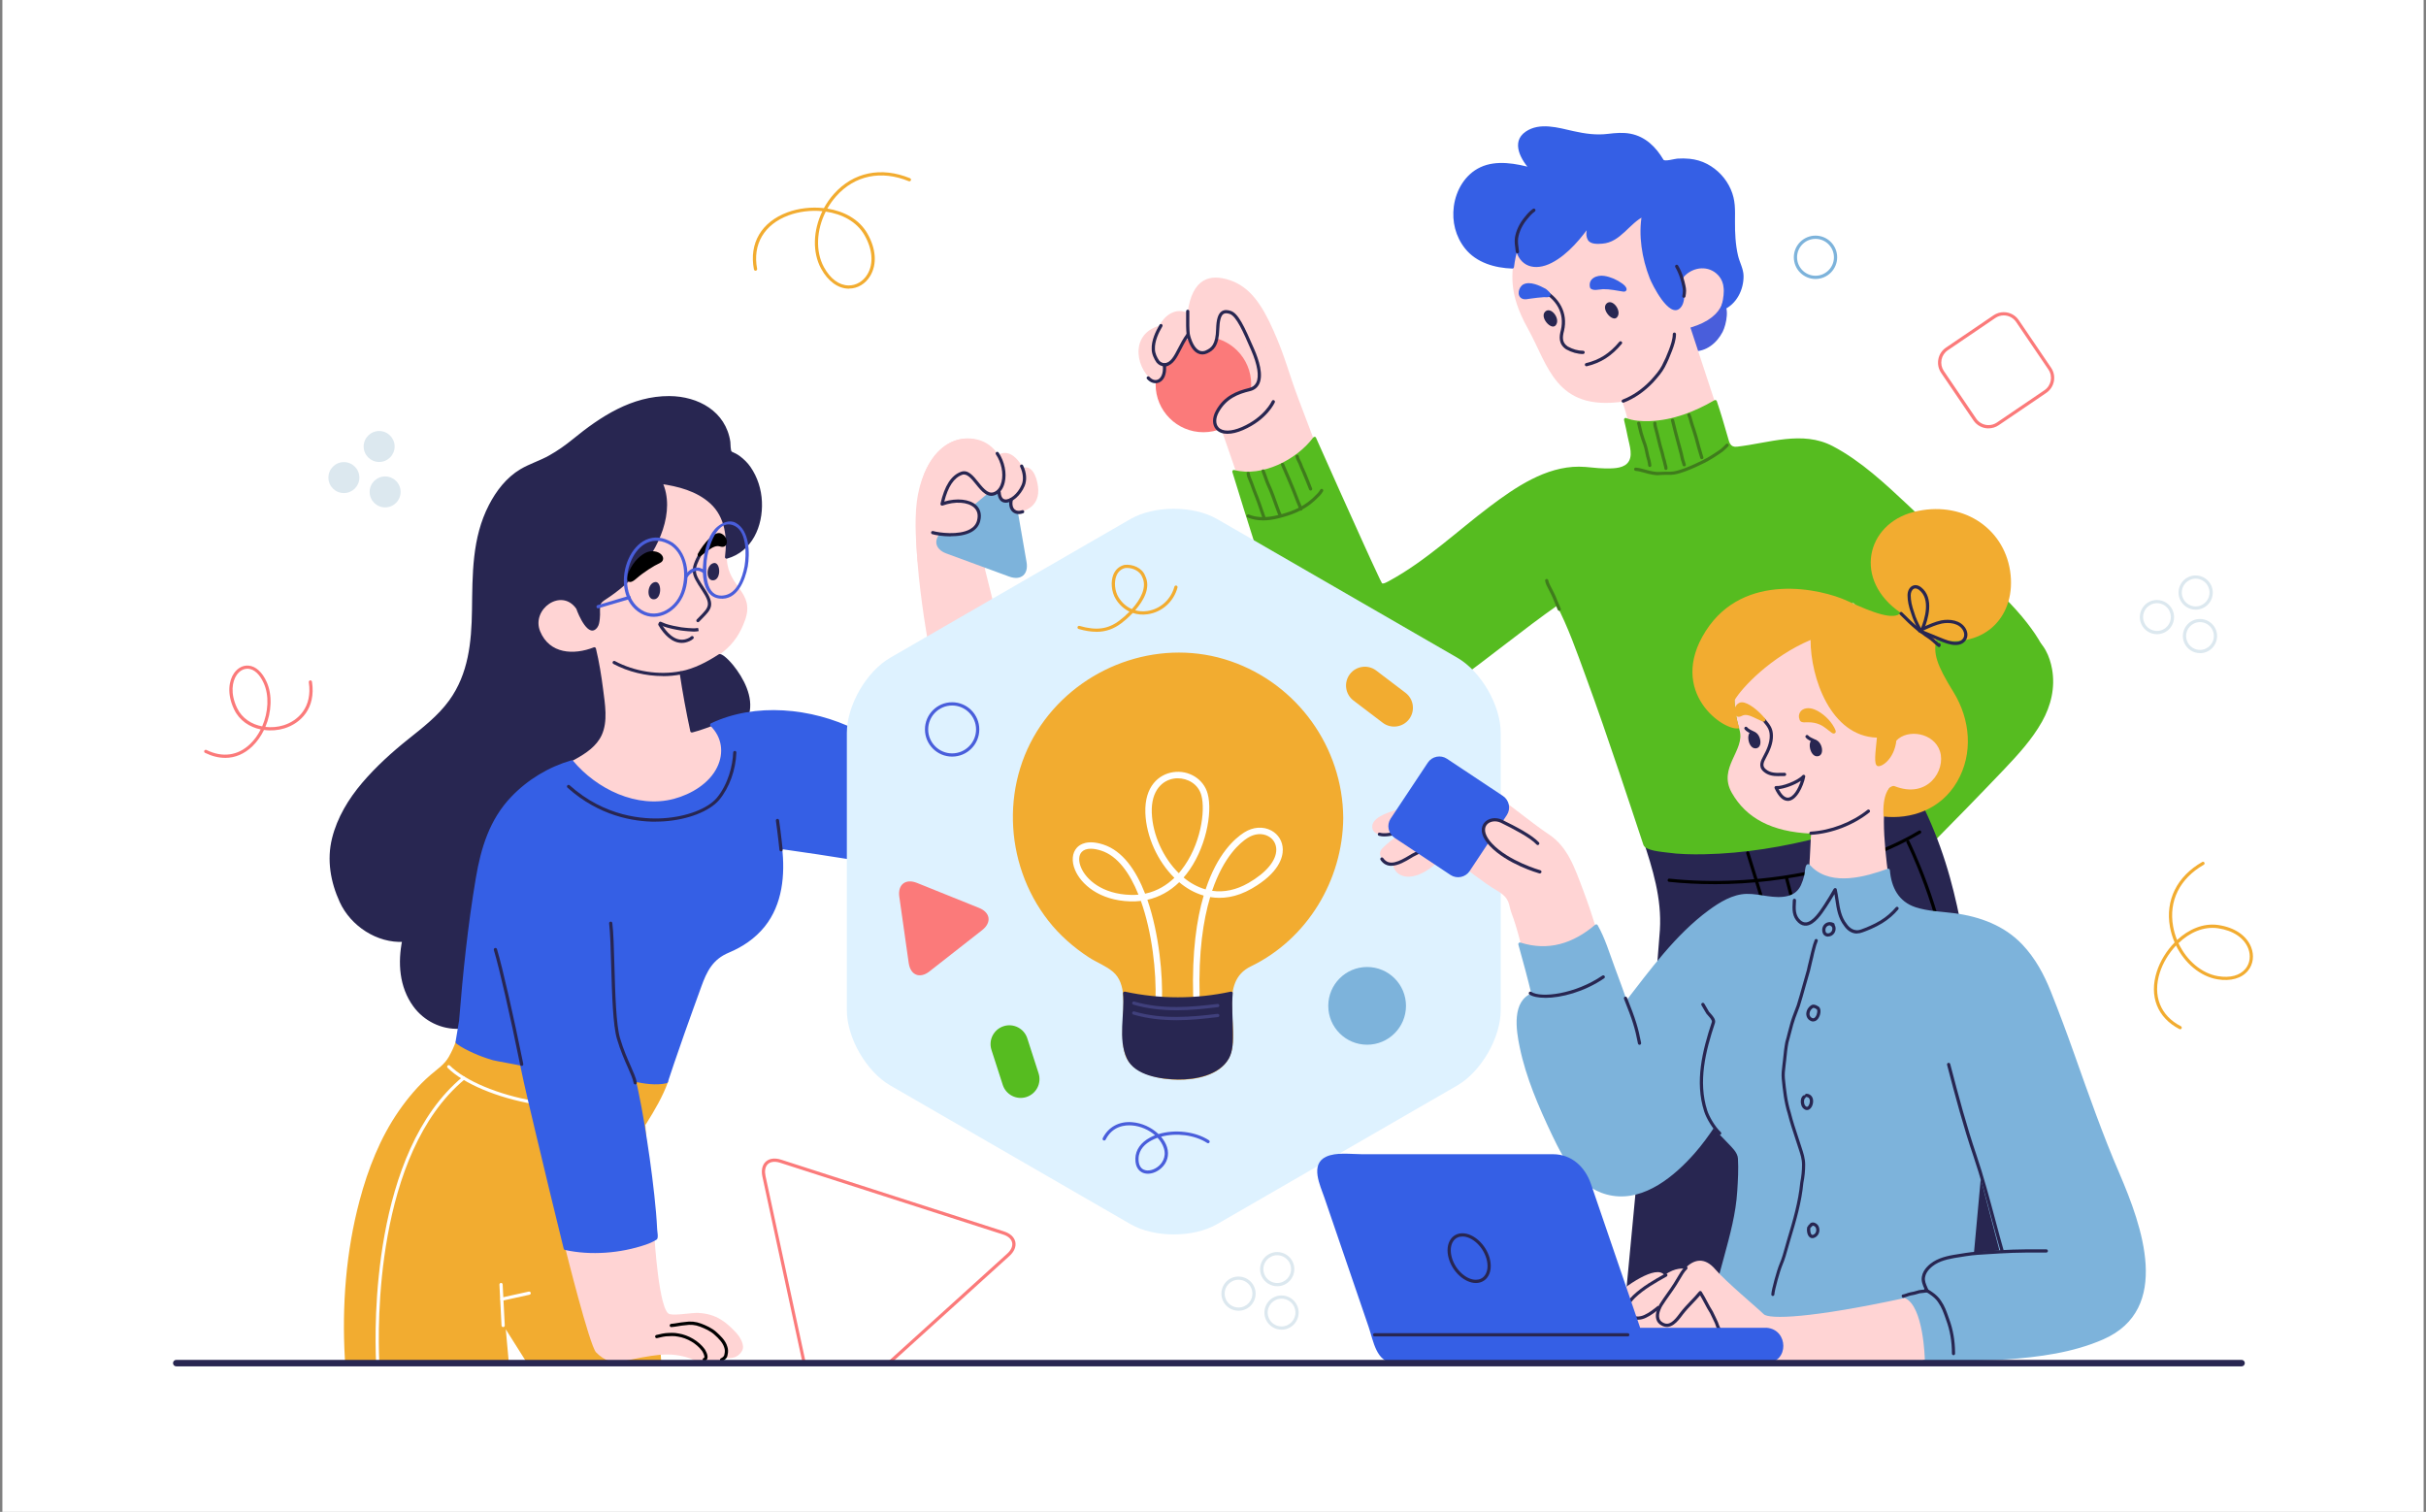 <?xml version="1.0" encoding="UTF-8"?>
<svg xmlns="http://www.w3.org/2000/svg" viewBox="0 0 600 373.89">
  <rect x="0" y="0" width="600" height="373.89" fill="#808080" stroke="none"/>
  <defs>
    <style>
      .cls-1 {
        fill: #def2ff;
      }

      .cls-2 {
        fill: #ffd4d4;
      }

      .cls-3 {
        fill: #fff;
      }

      .cls-4 {
        fill: #495edb;
      }

      .cls-5 {
        fill: #dce8ef;
      }

      .cls-6 {
        fill: #7db3db;
      }

      .cls-7 {
        fill: #f2ac30;
      }

      .cls-8 {
        fill: #fb7a7a;
      }

      .cls-9 {
        fill: #355fe5;
      }

      .cls-10 {
        fill: #40407c;
      }

      .cls-11 {
        fill: #56bc20;
      }

      .cls-12 {
        fill: #282651;
      }

      .cls-13 {
        fill: #3f7c1c;
      }
    </style>
  </defs>
  <g id="background">
    <rect class="cls-3" x=".59" width="598.82" height="373.89"/>
  </g>
  <g id="objects">
    <g>
      <g>
        <path class="cls-11" d="M476.61,165.26c2.51,3.7,6.34,6.08,2.75,9.46-4,3.77-15.02,15.22-15.02,15.22l9.9,21.73s15.52-15.67,23.65-24.39c8.13-8.72,12.52-17.7,7.2-27.01-5.32-9.31-28.48,4.99-28.48,4.99Z"/>
        <path class="cls-11" d="M476.27,165.47c1.07,1.51,2.35,2.87,3.39,4.4,1.43,2.09,.36,3.66-1.23,5.2-1.93,1.86-3.81,3.77-5.69,5.68-2.91,2.95-5.8,5.93-8.68,8.92-.13,.14-.14,.32-.06,.48,3.3,7.24,6.6,14.49,9.9,21.73,.11,.24,.46,.25,.63,.08,3.98-4.02,7.94-8.06,11.89-12.11,3.09-3.18,6.17-6.36,9.23-9.58,3.47-3.66,6.87-7.35,9.37-11.78,2.24-3.98,3.31-8.47,2.5-13.01-.55-3.07-2-6.65-5-8.03-5.07-2.32-11.93,.59-16.62,2.59-3.26,1.39-6.46,3.01-9.48,4.87-.44,.27-.04,.96,.4,.69,3.77-2.32,7.83-4.3,11.96-5.88,3.04-1.16,6.26-2.12,9.54-2.21,3.9-.11,6.07,1.72,7.55,5.22,4.61,10.93-4.91,20.78-11.81,28.03-5.68,5.97-11.45,11.86-17.24,17.73-.95,.96-1.89,1.92-2.84,2.88,.21,.03,.42,.05,.63,.08-3.29-7.22-6.58-14.44-9.87-21.66-.12-.26-.25,.58-.01,.33,.16-.16,.31-.32,.46-.48,.73-.76,1.46-1.51,2.2-2.27,2.3-2.38,4.61-4.74,6.94-7.1,1.13-1.14,2.26-2.28,3.41-3.41,.91-.9,2.2-1.83,2.86-2.94,2.01-3.4-1.82-6.34-3.61-8.88-.29-.42-.99-.02-.69,.4Z"/>
      </g>
      <g>
        <path class="cls-12" d="M410.91,229.93c-.47,6.49-6.27,67.84-9.54,102.37h36.05l9.85-84.41,8.09,84.41h41.17c-2.95-29.11-7.71-75.62-8.91-84.19-1.77-12.64-4.21-34.96-14.86-53.14-7.32-1.11-66.07,12.56-66.07,12.56,1.33,3.99,4.88,13.3,4.21,22.39Z"/>
        <g>
          <path class="cls-12" d="M404.48,295.23c-1.16,12.35-2.34,24.71-3.51,37.06h.8c1.62-17.14,3.25-34.27,4.86-51.41,1.59-16.97,3.43-33.95,4.68-50.96,.47-7.67-1.69-14.92-4.09-22.1,8.11-1.88,16.24-3.69,24.37-5.43,12.15-2.61,24.43-5.51,36.8-6.86,1.04-.11,3.8-.75,4.37,.23,2.9,5.01,5.14,10.38,7,15.86,3.21,9.49,5.04,19.39,6.46,29.28,1.47,10.19,2.56,20.43,3.65,30.67,2.15,20.24,4.22,40.48,6.27,60.72h.8c-1.95-19.3-3.92-38.59-5.96-57.88-1.04-9.82-2.04-19.64-3.38-29.42-1.29-9.41-2.78-18.79-5.33-27.95-1.43-5.14-3.23-10.18-5.42-15.05-1.11-2.47-2.37-4.87-3.73-7.22-.21-.37-1.1-.26-1.45-.26-4.28-.02-8.65,.92-12.84,1.65-6.58,1.14-13.12,2.46-19.66,3.82-10.49,2.18-20.95,4.5-31.39,6.9-.39,.09-.78,.18-1.17,.27-.2,.05-.35,.29-.28,.49,2.43,7.24,4.67,14.55,4.2,22.29-1.61,21.79-3.98,43.55-6.03,65.31Z"/>
          <path class="cls-12" d="M447.67,247.88c-.05-.52-.74-.51-.8,0-2.06,17.65-4.12,35.29-6.18,52.94-1.22,10.49-2.45,20.98-3.67,31.47h.8c1.26-10.75,2.51-21.51,3.76-32.26,1.88-16.13,3.76-32.26,5.65-48.39,1.58,16.46,3.16,32.92,4.74,49.38,1,10.42,2,20.85,3,31.27h.8c-1.04-10.82-2.08-21.64-3.11-32.46-1.66-17.32-3.32-34.63-4.98-51.95Z"/>
        </g>
      </g>
      <path class="cls-2" d="M305.9,117.23c-.89-2.66-4.58-13.16-4.58-13.16,0,0-10.79-6.8-15.52-9.46-4.73-2.66-6.8-11.82,.89-14.04,2.07-3.84,5.23-4.18,7-3.14,1.18-8.72,5.59-9.77,10.47-8.14,4.88,1.63,7.85,5.82,10.8,12.47,2.96,6.65,3.65,10.2,6.16,16.86,2.51,6.65,4.43,11.68,4.43,11.68,0,0-5.77,12.12-19.66,6.95Z"/>
      <path class="cls-8" d="M309.45,95.06c0,6.53-5.29,11.83-11.82,11.83s-11.82-5.29-11.82-11.83,5.29-11.82,11.82-11.82,11.82,5.29,11.82,11.82Z"/>
      <path class="cls-2" d="M283.99,93.47c1.66,1.88,4.43,.89,3.99-3.21,2.77-.22,3.32-4.1,5.88-7.54,1.11,4.44,3.1,4.99,4.55,4.32,1.44-.67,2.66-1.55,2.77-5.65,.11-4.1,1.33-5.21,3.1-4.66,1.77,.55,3.33,4.66,5.54,9.75,2.22,5.1,2.44,9.09-.78,9.86-3.21,.78-6.1,2-7.98,5.43-1.89,3.44,.33,6.76,6.21,4.21,5.87-2.55,7.65-6.65,7.65-6.65,0,0-.11-10.31-3.55-18.73-3.44-8.43-11.2-6.65-11.2-6.65l-9.2,6.87-7.32,7.87"/>
      <g>
        <path class="cls-4" d="M418.67,86.49c4.29,.37,8.8-4.43,7.76-10.2-1.03-5.76-10.13,3.03-10.13,3.03l2.37,7.17Z"/>
        <path class="cls-4" d="M418.67,86.88c3.27,.14,5.9-1.99,7.36-4.78,.92-1.77,1.98-6.52-.31-7.83-3.05-1.74-7.7,2.84-9.7,4.76-.1,.09-.15,.26-.1,.39,.79,2.39,1.58,4.78,2.37,7.17,.16,.49,.93,.28,.77-.21-.67-2.04-1.35-4.08-2.02-6.12-.11-.32-.21-.64-.31-.95,.03,.08-.28,.42,.14,.03,.68-.63,1.39-1.23,2.12-1.81,1.34-1.06,5.46-4.38,6.82-1.96,1.15,2.04,.1,5.24-.99,7.06-1.28,2.14-3.65,3.56-6.14,3.45-.51-.02-.51,.78,0,.8Z"/>
      </g>
      <path class="cls-2" d="M374.78,61.8c-.89,5.62-1.92,10.46,3.1,19.47,5.03,9.02,6.8,20.36,23.35,18.07,1.33,3.7,2.07,7.54,2.07,7.54l21.73-4.73-6.95-21.14c9.24-2.73,9.09-8.54,7.46-12.38-1.62-3.84-16.03-19.1-21.21-20.43-5.17-1.33-24.24-.3-29.56,13.6Z"/>
      <path class="cls-12" d="M399.91,78.48c1.36-1.52-1.13-4.8-2.57-3.42-1.44,1.38,1.45,4.67,2.57,3.42Z"/>
      <path class="cls-12" d="M384.73,80.48c1.36-1.53-1.13-4.8-2.57-3.42-1.44,1.38,1.45,4.67,2.57,3.42Z"/>
      <path class="cls-12" d="M391.52,87.55c-1.38,0-2.75-.38-4.18-1.16-1.93-1.29-1.74-3.14-1.3-4.78,.94-4.06-.96-7.61-5.22-9.74-.2-.1-.28-.34-.18-.54,.1-.2,.34-.28,.54-.18,4.55,2.27,6.66,6.25,5.64,10.65-.46,1.72-.46,2.97,.94,3.9,1.28,.69,2.52,1.04,3.77,1.04,.22,0,.4,.18,.4,.4s-.18,.4-.4,.4Z"/>
      <path class="cls-12" d="M392.37,90.58c-.18,0-.34-.12-.39-.31-.05-.21,.08-.43,.3-.48,3.32-.8,5.78-2.37,8.21-5.26,.14-.17,.39-.19,.56-.05,.17,.14,.19,.39,.05,.56-2.55,3.03-5.14,4.69-8.64,5.53-.03,0-.06,.01-.09,.01Z"/>
      <path class="cls-12" d="M401.46,99.59c-.16,0-.31-.1-.37-.25-.08-.21,.02-.44,.23-.52,2.48-.96,4.79-2.55,6.88-4.71l.34-.38c.91-1.03,1.85-2.09,2.48-3.3,.65-1.24,1.24-2.56,1.75-3.94,.45-1.21,.94-2.6,.94-3.85,0-.22,.18-.4,.4-.4s.4,.18,.4,.4c0,1.38-.51,2.86-.99,4.13-.52,1.41-1.12,2.77-1.79,4.04-.68,1.29-1.65,2.39-2.59,3.45l-.35,.39c-2.18,2.26-4.59,3.91-7.18,4.91-.05,.02-.1,.03-.14,.03Z"/>
      <g>
        <path class="cls-9" d="M393.62,70.97c-.59-1.92,1.7-3.18,4.95-1.85,3.25,1.33,3.89,2.82,2.88,2.59-5.84-1.33-7.46,.07-7.83-.74Z"/>
        <path class="cls-9" d="M394.01,70.86c-.65-2.79,3.63-1.71,4.88-1.17,.82,.35,1.61,.81,2.27,1.42,.06,.06,.11,.12,.17,.18,.12,.33,.2,.35,.23,.04-.56-.08-1.12-.23-1.68-.33-1.32-.23-2.67-.32-4-.27-.27,.01-1.76,.31-1.91,.05-.25-.45-.94-.05-.69,.4,.51,.91,2.39,.35,3.19,.33,1.72-.03,3.35,.36,5.03,.61,.38,.06,.79-.15,.79-.57,0-.61-.67-1.14-1.1-1.45-1.31-.94-2.83-1.62-4.42-1.87-1.88-.29-4.04,.67-3.53,2.85,.12,.5,.89,.29,.77-.21Z"/>
      </g>
      <g>
        <path class="cls-9" d="M382.09,71.78c-2.07-1.18-4.8-1.85-5.69-.67-.89,1.18-.15,2.59,.74,2.51,.89-.07,4.29-.67,5.62-.52,.74,0,0-.81-.67-1.33Z"/>
        <path class="cls-9" d="M382.29,71.43c-1.43-.78-3.86-1.95-5.51-1.11-1.2,.62-1.81,2.93-.25,3.57,.62,.25,1.34,.05,1.98-.04,1.09-.15,2.19-.29,3.29-.36,.55-.03,1.27,.19,1.61-.36,.35-.58-.71-1.37-1.04-1.64-.39-.33-.96,.24-.56,.56,.19,.16,1.01,.64,.52,.63-.47-.01-.95,.03-1.42,.08-.96,.08-1.92,.22-2.87,.36-.3,.04-.59,.08-.89,.11-.61-.1-.85-.53-.7-1.28,.11-.79,.75-.98,1.37-1.05,1.38-.14,2.91,.58,4.08,1.23,.45,.25,.85-.44,.4-.69Z"/>
      </g>
      <g>
        <path class="cls-9" d="M406.48,53.08c-1.04,5.32,.29,15.89,5.47,21.43,5.17,5.54,4.44-4.36,3.84-5.99,2.96-3.4,8.56-4.03,10.7,1.43,.67,2.22-.48,6.32-.48,6.32,3.86-1.46,5.75-7.02,4.34-10.12-1.4-3.1-1.92-9.16-1.55-13.89,.37-4.73-4.36-15.44-17.44-12.05-3.7-6.44-7.51-7.66-14.21-6.65-6.08,.91-12.89-3.21-17.99-1.51-3.37,1.12-5.35,4.77-.25,9.87-7.91-2.22-15-1.92-18.1,5.91-3.1,7.83,.88,17.96,13.23,18.18,.29-2.7,1.07-4.97,1.07-4.97,.96,5.76,5.8,5.86,10.31,2.38,4.51-3.47,8.06-8.65,8.06-8.65-1.77,4.8-.22,5.39,3.25,5.03,3.47-.37,7.46-5.77,9.76-6.73Z"/>
        <path class="cls-9" d="M406.1,52.98c-.94,5.22-.01,10.93,1.91,15.83,.59,1.51,4.79,10.03,7.51,7.4,.99-.96,1.05-2.56,1.09-3.85,.02-.81-.04-1.63-.13-2.44-.1-.88-.4-1.15,.23-1.75,2.3-2.24,5.91-2.53,8.18-.16,2.1,2.19,1.47,5.54,.74,8.18-.1,.37,.28,.58,.59,.45,3.27-1.4,5.06-5,5-8.45-.03-1.7-.97-3.3-1.36-4.94-.65-2.77-.78-5.68-.76-8.52,.02-2.92,.15-5.19-1.05-7.93-1.17-2.67-3.25-4.88-5.82-6.24-1.33-.71-2.87-1.14-4.36-1.29-1.02-.1-2.02-.11-3.04-.04-.62,.04-3.13,.77-3.43,.26-1.86-3.16-4.46-5.71-8.15-6.42-1.81-.35-3.7-.19-5.52,.03-2.95,.37-5.69-.03-8.58-.67-3.75-.84-8.34-2.26-11.82,.13-3.8,2.61-1.06,7.19,1.31,9.66,.13-.22,.26-.44,.39-.67-4.05-1.11-8.91-2.05-12.89-.19-3.77,1.76-6.05,5.66-6.58,9.71-.48,3.73,.42,7.39,2.76,10.36,2.8,3.54,7.39,4.85,11.73,4.99,.24,0,.37-.19,.4-.4,.21-1.65,.53-3.29,1.06-4.86h-.77c.95,4.85,4.86,5.98,9.02,3.85,4.08-2.09,7.5-6.3,10.07-10.02-.24-.1-.49-.21-.73-.31-.49,1.4-1.21,3.25-.38,4.67,.67,1.13,2.49,.99,3.57,.91,4.5-.32,6.66-5.04,10.4-6.82,.46-.22,.06-.91-.4-.69-2.77,1.32-4.71,4.13-7.3,5.78-1.38,.88-3.14,1.19-4.75,.88-2.01-.38-.79-3.35-.37-4.51,.16-.45-.49-.66-.73-.31-1.97,2.85-4.36,5.47-6.97,7.74-1.76,1.53-3.84,2.86-6.21,3.04-2.69,.21-4-2.12-4.46-4.42-.08-.41-.65-.35-.77,0-.55,1.65-.87,3.36-1.08,5.08,.13-.13,.27-.27,.4-.4-4.11-.13-8.05-1.33-10.89-4.44-2.28-2.5-3.13-5.98-2.9-9.29,.28-3.9,2.36-7.81,5.87-9.66,3.83-2.02,8.75-1,12.69,.08,.39,.11,.66-.38,.39-.67-2.68-2.79-4.77-7.43,.07-9.2,3.96-1.45,8.86,.7,12.8,1.37,3.69,.63,7.28-.55,10.95,.01,3.75,.58,6.17,3.51,7.99,6.6,.09,.16,.28,.23,.45,.18,4.38-1.07,8.95-.86,12.55,2.1,2.39,1.97,3.98,5.03,4.35,8.09,.23,1.91-.11,3.91-.06,5.84,.05,2.47,.34,4.94,.9,7.34,.54,2.29,1.5,3.92,1,6.37-.5,2.43-2.11,4.61-4.39,5.59,.19,.15,.39,.3,.59,.45,.94-3.42,1.28-7.02-1.61-9.59-2.83-2.52-7.01-1.03-9.28,1.44-.09,.1-.15,.25-.1,.39,.52,1.59,.52,3.54,.29,5.18-.56,4.07-3.85,.14-4.99-1.52-3.56-5.2-4.96-12.93-3.84-19.1,.09-.5-.68-.72-.77-.21Z"/>
      </g>
      <path class="cls-12" d="M375.29,62.65c-.2,0-.37-.15-.4-.35l-.07-.51c-.14-.98-.28-2-.15-2.99,.29-1.81,1.14-3.59,2.46-5.16,.56-.7,1.19-1.43,2-1.99,.18-.12,.43-.08,.56,.1,.13,.18,.08,.43-.1,.56-.73,.51-1.31,1.19-1.84,1.84-1.23,1.46-2.02,3.11-2.28,4.77-.12,.87,.02,1.84,.15,2.77l.07,.52c.03,.22-.13,.42-.34,.45-.02,0-.04,0-.05,0Z"/>
      <path class="cls-12" d="M416.46,73.64s-.04,0-.06,0c-.22-.04-.37-.23-.33-.45,.08-.46,.14-.86,.14-1.26s-.07-.74-.14-1.09c-.14-.61-.29-1.3-.51-1.96-.3-.97-.73-1.97-1.22-2.81-.11-.19-.05-.44,.14-.55,.19-.11,.43-.05,.55,.14,.52,.89,.98,1.94,1.29,2.97,.23,.69,.39,1.4,.53,2.03,.08,.4,.16,.79,.16,1.27s-.08,.92-.15,1.37c-.03,.2-.21,.35-.4,.35Z"/>
      <g>
        <path class="cls-11" d="M305.16,116.64c4.66,1.33,14.86-1.11,19.95-8.2,3.55,7.98,15.52,34.81,16.41,36.14,.89,1.33,11.75-6.65,24.17-16.63,12.41-9.98,19.95-12.86,27.49-11.97,7.54,.89,11.09-.22,10.42-4.43-.67-4.21-1.55-7.76-1.55-7.76,0,0,8.65,3.55,22.17-4.43,2.88,8.43,2.66,9.98,3.77,11.31,1.11,1.33,11.09-2.88,20.62-1.55,9.53,1.33,29.19,22.33,38.5,31.04,11.38,10.64,24.57,22.17,18.18,35.03-4.46,8.97-20.54,2.66-20.54,2.66,0,0-1.33-3.99-8.43-11.08-7.1-7.09-19.07-19.29-19.07-19.29,0,0,14.04,42.27,16.7,48.7-14.19,11.97-55.79,18.04-67.06,12.91-3.69-11.07-16.15-49.42-21.69-59.84-16.85,11.75-28.6,23.06-38.58,26.6-9.98,3.55-18.85,7.09-27.71-17.07-5.08-13.84-13.75-42.12-13.75-42.12Z"/>
        <path class="cls-11" d="M305.06,117.02c7.28,1.91,16.13-2.64,20.41-8.39h-.69c5.2,11.7,10.25,23.51,15.83,35.03,.5,1.04,.79,1.7,2.07,1.28,2.95-.97,5.69-3.3,8.17-5.07,9.18-6.58,17.49-14.72,27.45-20.12,3.21-1.74,6.68-3.05,10.33-3.44,3.6-.38,7.16,.59,10.76,.23,2.17-.22,4.33-1.14,4.66-3.51,.23-1.64-.37-3.49-.67-5.08-.28-1.44-.58-2.87-.93-4.29-.16,.16-.33,.33-.49,.49,1.88,.76,4.13,.83,6.12,.79,5.81-.12,11.4-2.39,16.36-5.26-.19-.08-.39-.16-.59-.24,1.13,3.32,1.9,6.79,3.09,10.08,.64,1.78,1.65,1.89,3.43,1.65,4.96-.68,9.7-1.96,14.76-1.94,3.87,.02,6.88,1.15,10.13,3.15,7.27,4.48,13.57,10.65,19.71,16.53,6.25,5.99,12.55,11.95,18.75,17.99,7.17,6.99,16.17,16.76,11.5,27.5-3.03,6.96-12.31,5.48-18.16,3.76-.69-.2-1.37-.43-2.04-.67-.38-.14,.18,.36,.1,.15-.09-.23-.19-.46-.3-.68-1.37-2.91-3.57-5.49-5.69-7.87-5.89-6.59-12.47-12.66-18.67-18.97-.97-.99-1.94-1.97-2.91-2.96-.27-.28-.8,0-.67,.39,3.15,9.5,6.34,18.98,9.56,28.46,1.94,5.69,3.87,11.39,5.92,17.04,.29,.8,.58,1.59,.89,2.38,.12,.31,.27,.57,.17,.65-.71,.59-1.48,1.13-2.25,1.65-3,2.01-6.33,3.54-9.67,4.87-7.69,3.06-15.86,4.99-24.01,6.32-7.47,1.22-15.18,1.96-22.75,1.39-1.41-.11-2.81-.29-4.19-.56-.5-.1-3.15-.47-3.33-1.02-.84-2.52-1.67-5.05-2.51-7.58-2.48-7.47-4.98-14.93-7.57-22.37-2.04-5.86-4.12-11.7-6.33-17.49-1.59-4.14-3.18-8.35-5.25-12.28-.1-.18-.37-.26-.55-.14-9.2,6.44-17.81,13.67-26.99,20.12-5.57,3.92-11.59,7.08-18.28,8.57-6.5,1.44-11.29-1.8-14.82-7.11-4.97-7.49-7.43-16.75-10.23-25.21-3.16-9.53-6.19-19.11-9.13-28.72-.15-.49-.92-.28-.77,.21,3.82,12.46,7.74,24.91,12.01,37.23,2.62,7.56,5.34,16.34,11.57,21.77,3.86,3.36,8.61,3.47,13.33,2.16,6.49-1.81,12.15-4.96,17.63-8.85,8.85-6.28,17.19-13.26,26.09-19.48-.18-.05-.36-.1-.55-.14,2.97,5.64,5.09,11.77,7.28,17.74,2.89,7.86,5.61,15.79,8.29,23.73,2.03,6.01,4.01,12.03,6.01,18.05,.48,1.44,4.51,1.71,5.77,1.89,3.08,.44,6.21,.49,9.32,.43,9.79-.2,19.64-1.82,29.1-4.31,8.19-2.15,17.01-5.04,23.62-10.53,.1-.08,.15-.27,.1-.39-3.58-8.72-6.33-17.84-9.35-26.76-2.47-7.31-4.92-14.62-7.35-21.94-.22,.13-.45,.26-.67,.39,4.52,4.6,9.04,9.19,13.58,13.78,3.39,3.42,6.92,6.73,9.97,10.45,1.43,1.75,3.06,3.79,3.84,5.96,.29,.8,2.92,1.15,3.57,1.33,2.92,.79,5.97,1.25,8.99,1.09,2.95-.16,5.85-1.17,7.77-3.5,2.4-2.92,2.96-7.3,2.47-10.92-.6-4.42-3.16-8.41-5.84-11.86-3.38-4.36-7.47-8.15-11.49-11.91-6.02-5.63-11.82-11.48-17.84-17.11-5.72-5.35-11.75-11.04-18.74-14.7-7.52-3.94-15.84-.74-23.68,.14-1.67,.19-1.89-1.03-2.28-2.4-.85-2.97-1.71-5.92-2.7-8.85-.08-.24-.35-.37-.59-.24-4.89,2.84-10.25,4.94-15.96,5.16-1.92,.07-4.09-.03-5.91-.76-.3-.12-.56,.22-.49,.49,.35,1.42,.65,2.85,.94,4.29,.39,1.98,1.48,4.85-.22,6.5-1.32,1.28-3.81,1.19-5.49,1.18-2.13-.02-4.23-.42-6.36-.43-8.25-.03-15.73,5.08-22.04,9.83-8.14,6.13-15.78,13.43-24.77,18.34-.32,.17-1.72,1.02-1.95,.61-.34-.6-.62-1.24-.92-1.87-1.2-2.53-2.36-5.09-3.52-7.64-4-8.8-7.94-17.63-11.87-26.46-.13-.3-.53-.21-.69,0-4.05,5.44-12.59,9.83-19.5,8.02-.5-.13-.71,.64-.21,.77Z"/>
      </g>
      <path class="cls-12" d="M303.58,107.29c-1.19,0-2.15-.36-2.8-1.07-1.01-1.1-1.03-2.88-.07-4.64,2.02-3.68,5.15-4.88,8.24-5.63,.84-.2,1.41-.64,1.75-1.33,.77-1.54,.32-4.38-1.25-7.99-1.98-4.56-3.69-8.49-5.33-9-.72-.22-1.21-.21-1.56,.04-.61,.43-.94,1.68-1,3.72-.12,4.32-1.49,5.3-3,6-.78,.36-1.57,.36-2.3,.01-1.1-.52-1.96-1.79-2.57-3.78-.64,.97-1.16,1.97-1.62,2.87-1.02,1.99-1.92,3.73-3.67,4.09,.12,1.99-.5,3.47-1.71,4-1,.44-2.15,.11-3.01-.86-.15-.17-.13-.42,.04-.56,.17-.14,.42-.13,.56,.04,.62,.7,1.42,.96,2.09,.66,.73-.32,1.44-1.43,1.2-3.57-.01-.11,.02-.21,.09-.3,.07-.08,.17-.13,.28-.14,1.57-.13,2.39-1.71,3.42-3.71,.59-1.14,1.25-2.43,2.17-3.67,.09-.12,.25-.19,.4-.15,.15,.03,.27,.14,.31,.29,.69,2.76,1.67,3.74,2.37,4.07,.64,.31,1.24,.16,1.62-.02,1.37-.63,2.44-1.43,2.54-5.3,.06-2.36,.49-3.74,1.33-4.34,.75-.53,1.65-.34,2.26-.15,1.89,.59,3.37,3.81,5.82,9.45,1.18,2.71,2.35,6.42,1.23,8.67-.45,.9-1.22,1.49-2.28,1.74-2.91,.7-5.85,1.82-7.72,5.24-.79,1.45-.81,2.87-.04,3.71,.99,1.09,3.14,1.07,5.74-.06,5.64-2.45,7.42-6.4,7.44-6.44,.09-.2,.32-.3,.53-.21,.2,.09,.29,.32,.21,.52-.07,.17-1.9,4.28-7.85,6.86-1.43,.62-2.74,.93-3.85,.93Z"/>
      <path class="cls-13" d="M312.36,128.69c-1.39,0-2.65-.24-3.81-.71-.2-.08-.3-.32-.22-.52,.08-.2,.32-.3,.52-.22,2.03,.83,4.45,.86,7.4,.1,2.47-.62,5.64-1.64,8.26-4.01,.15-.15,.33-.32,.51-.49,.55-.51,1.12-1.04,1.51-1.74,.11-.19,.35-.26,.54-.15,.19,.11,.26,.35,.15,.54-.45,.81-1.1,1.41-1.67,1.94-.18,.16-.35,.32-.51,.48-2.76,2.51-6.05,3.56-8.61,4.21-1.48,.39-2.84,.58-4.09,.58Z"/>
      <path class="cls-13" d="M312.63,128.42c-.16,0-.32-.1-.38-.26-.25-.67-.48-1.36-.71-2.05-.33-.97-.67-1.98-1.06-2.97-.41-1.03-.88-2.2-1.26-3.34-.1-.3-.22-.59-.35-.87-.25-.57-.5-1.16-.56-1.8-.02-.22,.14-.41,.36-.43,.21-.03,.41,.14,.43,.36,.04,.51,.26,1.02,.49,1.55,.13,.31,.27,.62,.37,.94,.37,1.12,.84,2.28,1.25,3.3,.4,1.01,.74,2.03,1.07,3.01,.23,.69,.46,1.36,.71,2.03,.08,.21-.03,.44-.24,.51-.05,.02-.09,.02-.14,.02Z"/>
      <path class="cls-13" d="M316.69,127.9c-.13,0-.26-.07-.34-.19-.28-.45-.48-1-.67-1.53-.08-.23-.16-.46-.25-.68-.16-.47-.32-.91-.49-1.35-.17-.44-.33-.89-.48-1.33-.32-.89-.72-1.87-1.24-2.99-.23-.54-.42-1.09-.6-1.62-.18-.52-.37-1.06-.58-1.57-.09-.2,0-.44,.21-.52,.2-.09,.44,0,.52,.21,.23,.53,.42,1.09,.61,1.63,.18,.52,.36,1.05,.58,1.55,.52,1.13,.94,2.13,1.26,3.05,.15,.44,.31,.88,.47,1.31,.17,.45,.34,.91,.49,1.36,.08,.21,.17,.45,.25,.68,.19,.52,.36,1,.59,1.38,.12,.19,.06,.43-.13,.55-.07,.04-.14,.06-.21,.06Z"/>
      <path class="cls-13" d="M321.72,126.28c-.18,0-.34-.12-.39-.3-.09-.35-.27-.79-.45-1.2-.1-.24-.2-.47-.28-.68-.18-.44-.35-.89-.52-1.34-.16-.43-.33-.87-.51-1.3l-.04-.1c-.86-2.07-1.74-4.21-2.69-6.32-.09-.2,0-.44,.2-.53,.2-.09,.44,0,.53,.2,.95,2.11,1.84,4.26,2.7,6.34l.04,.1c.18,.44,.35,.89,.52,1.33,.17,.44,.33,.89,.52,1.33,.08,.21,.17,.43,.27,.66,.19,.44,.38,.9,.49,1.32,.05,.21-.08,.43-.29,.48-.03,0-.06,.01-.1,.01Z"/>
      <path class="cls-13" d="M324.15,121.32c-.15,0-.29-.08-.36-.22-.12-.24-.22-.51-.32-.79-.09-.24-.17-.48-.27-.69l-1.13-2.75c-.32-.68-.64-1.39-.89-2.11-.05-.12-.14-.29-.23-.46-.22-.43-.47-.91-.53-1.39-.03-.22,.13-.42,.35-.45,.22-.03,.42,.13,.45,.35,.04,.34,.26,.76,.45,1.13,.1,.19,.19,.37,.26,.54,.24,.71,.56,1.39,.86,2.06l.24,.52,.89,2.23c.1,.2,.2,.48,.3,.75,.09,.24,.17,.49,.28,.7,.1,.2,.02,.44-.18,.54-.06,.03-.12,.04-.18,.04Z"/>
      <path class="cls-13" d="M408.03,115.48c-.2,0-.38-.15-.4-.36-.07-.75-.31-1.63-.5-2.2-.08-.34-.14-.65-.21-.95-.13-.65-.26-1.27-.46-1.85-.36-.94-.66-1.91-.95-2.84-.13-.47-.22-.88-.32-1.29-.09-.4-.18-.8-.29-1.21-.06-.21,.07-.43,.28-.49,.21-.06,.43,.07,.49,.28,.11,.41,.21,.83,.3,1.24,.09,.4,.18,.8,.29,1.2,.3,.96,.59,1.91,.95,2.85,.22,.65,.35,1.31,.49,1.96,.06,.3,.12,.6,.19,.9,.26,.76,.46,1.65,.52,2.34,.02,.22-.14,.41-.36,.44-.01,0-.03,0-.04,0Z"/>
      <path class="cls-13" d="M412.02,116.22c-.22,0-.4-.18-.4-.4s-.07-.45-.14-.67c-.03-.09-.05-.18-.07-.27-.08-.49-.24-1.02-.36-1.38-.25-1.14-.57-2.22-.82-3.04-.15-.58-.29-1.14-.42-1.71-.13-.54-.25-1.09-.4-1.63-.06-.27-.13-.53-.21-.79-.16-.54-.32-1.09-.32-1.67,0-.22,.18-.4,.4-.4s.4,.18,.4,.4c0,.47,.15,.97,.29,1.45,.08,.29,.17,.57,.22,.84,.14,.53,.27,1.08,.4,1.63,.13,.56,.26,1.11,.41,1.67,.25,.82,.58,1.92,.82,3.05,.12,.35,.29,.91,.37,1.42,.01,.04,.04,.12,.06,.2,.08,.25,.17,.57,.17,.9,0,.22-.18,.4-.4,.4Z"/>
      <path class="cls-13" d="M416.53,115.34c-.17,0-.32-.11-.38-.27-.04-.11-.08-.25-.11-.38-.04-.13-.07-.25-.11-.36-.15-.38-.23-.7-.31-1.08-.1-.58-.26-1.17-.42-1.75-.08-.3-.17-.6-.24-.9l-.27-1.02c-.51-1.89-.99-3.68-1.43-5.56-.05-.21,.08-.43,.3-.48,.22-.05,.43,.08,.48,.3,.44,1.87,.91,3.65,1.42,5.54l.28,1.03c.07,.3,.16,.59,.24,.88,.16,.59,.33,1.2,.44,1.82,.07,.33,.13,.6,.27,.95,.05,.14,.09,.28,.13,.42,.04,.12,.07,.24,.1,.35,.07,.21-.04,.44-.25,.5-.04,.01-.08,.02-.13,.02Z"/>
      <path class="cls-13" d="M420.89,113.56c-.17,0-.33-.11-.38-.28-.54-1.7-1-3.39-1.41-4.97l-.21-.68c-.23-.75-.46-1.53-.74-2.31-.13-.35-.23-.73-.33-1.11-.13-.49-.27-1.01-.47-1.45-.09-.2,0-.44,.2-.53,.2-.09,.44,0,.53,.2,.23,.5,.37,1.05,.51,1.57,.1,.36,.19,.71,.31,1.04,.29,.8,.53,1.59,.76,2.35l.21,.7c.41,1.58,.87,3.26,1.4,4.95,.07,.21-.05,.43-.26,.5-.04,.01-.08,.02-.12,.02Z"/>
      <path class="cls-13" d="M410.28,117.53c-.55,0-1.03-.04-1.51-.13-.69-.1-1.36-.29-2.01-.47-.76-.21-1.48-.41-2.25-.49-.22-.02-.38-.22-.36-.44,.02-.22,.22-.38,.44-.36,.83,.08,1.62,.3,2.38,.51,.62,.17,1.27,.35,1.92,.45,.71,.13,1.46,.15,2.42,.07,.37-.03,.75-.02,1.12-.02,.47,.01,.96,.02,1.44-.06,1.73-.29,3.43-1.03,5.08-1.75,1.35-.61,2.79-1.28,4.23-2.19,.81-.51,1.62-1.03,2.42-1.61,.42-.35,.88-.81,1.28-1.22,.16-.16,.41-.16,.56,0,.16,.16,.16,.41,0,.56-.42,.42-.89,.89-1.36,1.28-.84,.61-1.66,1.14-2.46,1.64-1.5,.95-2.97,1.63-4.35,2.26-1.7,.74-3.44,1.5-5.27,1.8-.55,.09-1.07,.08-1.59,.07-.36,0-.7-.02-1.03,.01-.4,.03-.77,.05-1.11,.05Z"/>
      <path class="cls-13" d="M385.64,151.07c-.15,0-.29-.08-.36-.22-.17-.35-.32-.73-.46-1.09-.14-.36-.27-.7-.43-1.02-.23-.68-.56-1.33-.87-1.97-.16-.37-.33-.68-.5-.99-.35-.65-.72-1.33-.88-2.13-.04-.22,.1-.43,.31-.47,.21-.04,.43,.1,.47,.31,.14,.68,.46,1.28,.8,1.91,.18,.33,.35,.66,.51,1,.33,.67,.67,1.35,.9,2.03,.15,.3,.3,.67,.44,1.03,.14,.36,.27,.7,.43,1.02,.1,.2,.02,.44-.18,.54-.06,.03-.12,.04-.18,.04Z"/>
      <path d="M423.9,218.65c-3.75,0-7.46-.19-11.11-.57-.22-.02-.38-.22-.35-.44s.21-.38,.44-.35c21.55,2.27,45.76-2.39,61.68-11.86,.19-.11,.43-.05,.55,.14,.11,.19,.05,.43-.14,.55-13.37,7.95-32.51,12.54-51.07,12.54Z"/>
      <path d="M474.72,231.71c-1.28,0-2.57-.27-3.85-.81-5.9-2.5-10.59-10.36-12.45-16.6-.06-.21,.06-.43,.27-.5,.21-.06,.43,.06,.5,.27,1.86,6.26,6.58,13.8,11.99,16.09,2.62,1.11,5.25,.98,7.84-.37,.2-.1,.44-.03,.54,.17,.1,.19,.03,.44-.17,.54-1.54,.8-3.1,1.21-4.66,1.21Z"/>
      <path d="M481.86,241.85c-.2,0-.38-.16-.4-.36-1.53-16.14-9.85-32.95-9.94-33.11-.1-.2-.02-.44,.18-.54,.2-.1,.44-.02,.54,.18,.08,.17,8.48,17.1,10.02,33.4,.02,.22-.14,.41-.36,.44-.01,0-.02,0-.04,0Z"/>
      <path class="cls-12" d="M288.04,90.61c-.75,0-1.48-.34-2-.96-.56-.79-1.2-2.09-1.2-3.25-.12-2.15,.99-4.49,1.94-6.08,.11-.19,.36-.25,.55-.14,.19,.11,.25,.36,.14,.55-.89,1.49-1.94,3.68-1.83,5.65,0,.93,.52,2.06,1.04,2.78,.46,.54,1.19,.78,1.84,.58,.21-.07,.43,.05,.5,.26,.06,.21-.05,.43-.26,.5-.23,.07-.47,.11-.71,.11Z"/>
      <path class="cls-12" d="M293.88,83.21c-.2,0-.37-.15-.4-.36-.16-1.44-.14-3.05-.13-4.61,0-.43,0-.85,0-1.25,0-.22,.18-.4,.4-.4s.4,.18,.4,.4c0,.4,0,.82,0,1.26-.01,1.53-.03,3.11,.12,4.51,.02,.22-.13,.42-.35,.44-.01,0-.03,0-.04,0Z"/>
      <path d="M446.16,243.05c-2.17,0-4.27-.62-4.39-.66-.13-.04-.23-.14-.27-.26l-9.62-31.07c-.07-.21,.05-.43,.26-.5,.21-.07,.43,.05,.5,.26l9.56,30.86c.8,.21,3.77,.92,5.89,.34-1.96-6.79-6.54-24.47-6.59-24.65-.06-.21,.07-.43,.29-.49,.22-.05,.43,.07,.49,.29,.05,.18,4.8,18.52,6.69,25,.06,.2-.05,.41-.25,.49-.78,.29-1.67,.39-2.56,.39Z"/>
    </g>
    <g>
      <path class="cls-2" d="M177.21,178.8c-1.33,.74-4.39,1.98-6.12,2.25-.53,.08-2.45-14.66-2.45-14.66,8.92-3.27,13.3-6.36,15.67-13.16,2.36-6.8-4.16-7.98-4.53-14.83-.29-5.48,.83-23.15-19.56-20.49-20.4,2.66-36.8,31.48-28.53,40.2,8.28,8.72,15.82,9.9,15.67,12.12-.15,2.22-7.98,14.34-8.42,14.93-.44,.59,5.62,12.56,11.82,15.08,6.21,2.51,40.64,1.33,26.46-21.43Z"/>
      <g>
        <path class="cls-7" d="M85.72,336.88c-.89-12.86-.89-54.76,23.72-72.94,2-1.55,3.62-6.21,3.62-6.21,11.01,2.88,39.24,10.42,51.73,9.76-1.48,4.21-5.62,10.64-5.62,10.64l3.92,58.53-32.15,.67-6.43-10.2,.89,9.75h-39.68Z"/>
        <path class="cls-7" d="M86.12,336.88c-.88-12.96,.15-26.26,3.32-38.85,2.03-8.08,5.15-15.95,9.85-22.86,2.38-3.51,5.24-6.67,8.48-9.4,1.41-1.19,2.68-2.07,3.69-3.65,.82-1.28,1.42-2.72,1.95-4.14,.02-.04,.03-.09,.05-.13-.16,.09-.33,.19-.49,.28,8.4,2.2,16.82,4.36,25.31,6.21,8.57,1.86,17.69,3.97,26.53,3.56-.13-.17-.26-.34-.38-.51-1.34,3.65-3.38,7.07-5.45,10.35-.32,.5-.13,1.18-.09,1.75,.28,4.18,.56,8.36,.84,12.54,.82,12.24,1.64,24.48,2.46,36.72,.18,2.64,.35,5.27,.53,7.91,.13-.13,.27-.27,.4-.4-8.21,.17-16.42,.34-24.63,.51-1.87,.04-3.73,.08-5.6,.12-.51,.01-1.01,.02-1.52,.03-.68,.01,0,.3-.2-.01-2.1-3.33-4.19-6.65-6.29-9.98-.2-.31-.78-.22-.74,.2,.3,3.25,.59,6.5,.89,9.75,.13-.13,.27-.27,.4-.4h-39.68c-.51,0-.51,.8,0,.8h39.68c.2,0,.42-.18,.4-.4-.3-3.25-.59-6.5-.89-9.75-.25,.07-.5,.13-.74,.2,2.1,3.33,4.19,6.65,6.29,9.98,.36,.58,.89,.41,1.52,.39,1.83-.04,3.65-.08,5.48-.11,8.54-.18,17.09-.35,25.63-.53,.21,0,.41-.18,.4-.4-1.27-19.01-2.54-38.03-3.82-57.04-.03-.4-.05-.8-.08-1.2-.03-.47-.11-.01,.26-.61,2.03-3.24,4.01-6.61,5.32-10.21,.09-.24-.14-.52-.38-.51-8.78,.41-17.79-1.7-26.31-3.53-8.49-1.83-16.91-4.01-25.31-6.21-.22-.06-.42,.07-.49,.28-.45,1.27-1.02,2.5-1.68,3.67-1.09,1.97-2.9,3.1-4.56,4.54-3.01,2.6-5.59,5.66-7.85,8.92-4.61,6.65-7.61,14.33-9.68,22.11-3.38,12.63-4.4,26.09-3.65,39.13,.02,.29,.04,.59,.06,.88,.03,.51,.83,.51,.8,0Z"/>
      </g>
      <path class="cls-3" d="M132.13,273.06s-.05,0-.07,0c-9.08-1.56-17.46-5.09-21.35-8.98-.16-.16-.16-.41,0-.56s.41-.16,.56,0c3.78,3.78,12,7.22,20.92,8.76,.22,.04,.36,.24,.33,.46-.03,.19-.2,.33-.39,.33Z"/>
      <path class="cls-3" d="M93.4,337.06c-.21,0-.39-.17-.4-.38-.38-8.47-1.12-51.68,21.43-70.38,.17-.14,.42-.12,.56,.05,.14,.17,.12,.42-.05,.56-22.26,18.47-21.52,61.33-21.14,69.73,0,.22-.16,.41-.38,.42,0,0-.01,0-.02,0Z"/>
      <g>
        <path class="cls-12" d="M171.12,180.75c6.59-1.6,9.41-3.8,13.77-4.24,1.48-4.73-3.47-12.86-6.95-14.34-3.55,2.37-7.32,3.84-9.46,4.21,1.03,6.98,2.63,14.36,2.63,14.36Z"/>
        <path class="cls-12" d="M171.22,181.14c4.59-1.15,8.95-3.67,13.67-4.23,.18-.02,.33-.11,.38-.29,1.15-4.25-1.38-8.97-3.98-12.17-.4-.49-2.69-3.18-3.55-2.62-2.85,1.85-6,3.52-9.36,4.17-.23,.04-.31,.29-.28,.49,.72,4.81,1.61,9.61,2.63,14.36,.11,.5,.88,.29,.77-.21-1.02-4.76-1.91-9.55-2.63-14.36-.09,.16-.19,.33-.28,.49,1.38-.27,2.72-.72,4.01-1.28,.82-.35,1.61-.73,2.41-1.13,.41-.21,2.7-1.87,3.03-1.71,2.89,1.37,4.85,5.15,5.93,7.98,.56,1.48,.86,3.05,.77,4.63-.08,1.42-2.4,1.29-3.56,1.66-3.43,1.08-6.66,2.57-10.16,3.44-.5,.13-.29,.9,.21,.77Z"/>
      </g>
      <path class="cls-12" d="M163.94,167.19c-4.22,0-8.56-1.04-12.23-3-.19-.1-.27-.35-.16-.54,.1-.19,.34-.27,.54-.16,4.86,2.6,10.93,3.53,16.24,2.5,.22-.04,.43,.1,.47,.32,.04,.22-.1,.43-.32,.47-1.47,.29-3,.43-4.54,.43Z"/>
      <g>
        <path class="cls-12" d="M142.92,150.43c1.96,6.18,5.96,7.81,4.93-1.41,17.4-10.42,18.01-24.75,15.57-29.74,10.75,1.44,17.96,6.32,16.3,18.51,11.42-2.99,10.64-22.28,.78-25.83-.22-13.97-15.45-17.5-30.48-8.98-6.74,3.82-9.13,8.48-18.31,12.07-10.77,4.21-14.5,17.96-14.5,29.54,0,17.61-.1,26.23-13.96,36.98-13.86,10.75-26.86,24.4-18.84,41.35,4.88,10.31,15.52,9.64,15.52,9.64-2.99,13.86,5.54,22.06,13.75,21.51,0,0,2.33-28.82,5.32-41.46,2.99-12.64,8.87-17.85,18.73-22.84,9.87-4.99,12.39-6.75,11.42-16.3-.76-7.45-2.11-12.97-2.11-12.97-8.76,3.66-13.11-1.42-14.08-5.1-1.55-5.88,6.54-10.42,9.98-4.99Z"/>
        <path class="cls-12" d="M142.53,150.53c.46,1.38,3.06,7.62,5.23,4.59,.42-.58,.49-1.39,.58-2.08,.09-.68,.07-1.37,.05-2.05-.03-1.56,.1-1.9,1.43-2.76,2.94-1.9,5.63-4.18,7.97-6.78,4.97-5.49,9.44-15.01,5.96-22.39-.15,.2-.3,.39-.45,.59,4.41,.62,8.96,1.78,12.34,4.84,3.74,3.38,4.26,8.56,3.66,13.28-.03,.26,.28,.45,.51,.38,6.23-1.76,8.9-8.03,8.63-14.09-.13-3.04-1.09-6.07-2.82-8.57-.73-1.06-1.66-1.96-2.7-2.73-.59-.43-1.24-.76-1.91-1.05-.37-.16-.31-1.97-.38-2.45-1.13-7.56-7.98-11.27-15.08-11.31-9.26-.05-17.01,5.05-23.89,10.67-1.84,1.5-3.77,2.86-5.84,4.02-2.3,1.3-4.85,2.05-7.12,3.4-3.44,2.05-5.97,5.34-7.78,8.85-4.21,8.14-4.06,17.17-4.19,26.07-.12,7.89-.88,15.69-5.64,22.26-2.77,3.82-6.51,6.69-10.16,9.61-4.08,3.26-7.96,6.79-11.36,10.77-3.39,3.99-6.16,8.56-7.44,13.67-1.34,5.36-.39,10.85,1.89,15.81,2.72,5.93,9.23,10.22,15.86,9.84-.13-.17-.26-.34-.38-.51-1.16,5.66-.77,11.66,2.71,16.46,2.63,3.62,6.95,5.77,11.42,5.55,.23-.01,.38-.17,.4-.4,1.04-12.79,2.22-25.72,4.66-38.33,1.66-8.6,4.97-16.27,12.24-21.52,3.57-2.58,7.62-4.32,11.44-6.46,2.57-1.43,5.15-3.15,6.43-5.89,1.6-3.44,.81-7.77,.36-11.35-.43-3.39-.98-6.79-1.78-10.11-.05-.19-.29-.36-.49-.28-5.01,1.99-11,1.64-13.3-3.95-2.26-5.49,5.31-10.86,8.96-5.55,.29,.42,.98,.02,.69-.4-3.47-5.05-11.73-1.68-10.87,4.38,.36,2.53,1.87,4.71,3.96,6.15,3.21,2.21,7.4,1.49,10.78,.15-.16-.09-.33-.19-.49-.28,.84,3.49,1.39,7.06,1.84,10.62,.47,3.7,1.13,8.03-.96,11.37-1.99,3.19-6.25,4.91-9.45,6.54-3.6,1.83-7.1,3.81-10.16,6.47-6.13,5.32-8.66,13-10.12,20.74-1.49,7.88-2.38,15.89-3.22,23.86-.49,4.61-.93,9.23-1.31,13.85,.13-.13,.27-.27,.4-.4-4.16,.21-7.89-1.7-10.52-4.88-3.67-4.46-3.95-10.71-2.85-16.12,.05-.24-.11-.52-.38-.51-6.01,.34-11.71-3.29-14.63-8.38-5.69-9.93-2.25-20.81,4.5-29.11,3.29-4.05,7.22-7.55,11.25-10.84,3.6-2.94,7.24-5.69,10.16-9.35,4.56-5.72,5.91-12.66,6.26-19.8,.43-8.85-.29-17.5,2.75-26.01,1.43-4,3.71-7.71,6.96-10.48,1.81-1.55,3.93-2.43,6.09-3.35,2.27-.96,4.41-2.21,6.42-3.63,3.28-2.31,6.13-5.14,9.53-7.28,4.28-2.69,9.25-4.51,14.29-5.03,3.97-.4,8.1,.24,11.46,2.48,3.54,2.36,5.02,6.49,5.14,10.59,0,.19,.12,.32,.29,.38,10.1,3.86,9.8,22.07-.78,25.06,.17,.13,.34,.26,.51,.38,.6-4.77,.02-9.61-3.33-13.28-3.32-3.64-8.58-4.96-13.26-5.61-.35-.05-.61,.25-.45,.59,1.78,3.78,1,8.55-.32,12.33-2.56,7.35-8.62,12.91-15.12,16.86-.11,.07-.21,.21-.2,.34,.1,.98,.81,5.96-.95,6.08-1.64,.11-2.85-3.74-3.2-4.78-.16-.49-.93-.28-.77,.21Z"/>
      </g>
      <path class="cls-12" d="M162.04,143.94c-2.03,.27-2.27,4.38-.28,4.27,1.99-.11,1.94-4.49,.28-4.27Z"/>
      <path class="cls-12" d="M176.56,139.24c-2.01,.34-2.11,4.46-.12,4.27,1.99-.18,1.78-4.56,.12-4.27Z"/>
      <path class="cls-12" d="M172.62,153.87c-.1,0-.2-.04-.28-.11-.16-.15-.16-.41-.01-.56,.24-.25,.47-.49,.69-.71,2.29-2.33,2.9-2.96,.65-6.39l-.12-.18c-2.64-4.02-3.02-4.82-.62-9.27,.1-.19,.35-.27,.54-.16,.19,.1,.27,.35,.16,.54-2.24,4.16-1.97,4.57,.59,8.45l.12,.18c2.61,3.97,1.63,4.97-.75,7.39-.22,.22-.45,.45-.69,.7-.08,.08-.18,.12-.29,.12Z"/>
      <g>
        <path d="M156.38,140.56c-1.42,2.56-1.16,3.88,.67,2.27,1.83-1.61,4.43-3.27,5.93-3.94,1.5-.66,.05-2.54-2.33-2.11-1.22,.22-3.1,1.66-4.27,3.77Z"/>
        <path d="M155.83,143.93h0c-.27,0-.49-.13-.62-.35-.41-.69,.23-2.13,.83-3.22,1.27-2.29,3.25-3.73,4.55-3.97,.26-.05,.52-.07,.77-.07,1.48,0,2.46,.8,2.62,1.56,.12,.58-.18,1.09-.82,1.38-1.42,.63-3.99,2.25-5.83,3.87-.61,.54-1.1,.8-1.48,.8Zm0-.8v.4s0-.4,0-.4c0,0,0,0,0,0Zm5.52-6.01c-.2,0-.41,.02-.62,.06-1.1,.2-2.9,1.59-3.99,3.57-.75,1.36-.9,2.14-.86,2.37,.1-.02,.38-.13,.91-.6,1.9-1.67,4.56-3.35,6.03-4,.28-.13,.4-.29,.36-.48-.08-.39-.77-.92-1.83-.92Z"/>
      </g>
      <g>
        <path d="M172.96,137.12c1.44-2.6,3.82-5.21,5.04-4.88,1.22,.33,1.77,2,1.05,2.5-.72,.5-1.28-.89-3.66,.72-2.09,1.41-2.55,2.11-2.44,1.66Z"/>
        <path d="M172.97,137.66h-.2l-.14-.16c-.14-.18-.09-.38-.06-.47l.04-.1c1.47-2.66,4.01-5.48,5.5-5.07,.95,.26,1.52,1.14,1.64,1.85,.1,.58-.07,1.09-.47,1.36-.34,.23-.74,.2-1.13,.09-.2-.05-.4-.11-.66-.11-.53,0-1.14,.24-1.87,.74-.98,.66-1.6,1.16-1.97,1.46-.37,.3-.49,.4-.68,.4Zm4.81-5.04c-.78,0-2.23,1.35-3.49,3.13,.26-.19,.55-.39,.88-.62,.87-.59,1.63-.87,2.32-.87,.36,0,.64,.07,.86,.13,.21,.05,.32,.13,.47,.02,.13-.09,.18-.3,.13-.57-.08-.48-.47-1.06-1.06-1.22-.04,0-.08-.01-.12-.01Z"/>
      </g>
      <path class="cls-12" d="M168.62,158.99c-1.15,0-2.25-.45-3.3-1.33-.87-.72-1.75-1.8-2.47-3.04-.11-.19-.05-.44,.15-.55,.19-.11,.43-.05,.55,.15,.67,1.16,1.49,2.17,2.29,2.83,1.12,.95,2.29,1.31,3.5,1.08,.51-.13,1.11-.32,1.58-.74,.16-.15,.42-.13,.56,.03,.15,.16,.13,.42-.03,.56-.6,.53-1.32,.76-1.94,.92-.3,.06-.59,.09-.88,.09Z"/>
      <path class="cls-12" d="M171.74,156.2c-.2,0-.41-.01-.61-.03-.64-.05-1.29-.06-1.9-.15-.28-.04-.56-.08-.85-.1-.78-.13-1.4-.24-2.11-.4-.21-.06-.41-.1-.6-.15-.41-.1-.84-.2-1.27-.36-.23-.06-.47-.17-.72-.29-.16-.07-.33-.15-.5-.21-.21-.08-.31-.31-.23-.51,.08-.21,.31-.31,.51-.23,.19,.07,.37,.15,.55,.23,.23,.1,.44,.2,.64,.26,.42,.15,.8,.24,1.21,.34,.2,.05,.41,.1,.61,.15,.67,.15,1.28,.26,2.01,.38,.26,.02,.56,.06,.86,.1,.65,.09,1.24,.1,1.85,.14,.48,.04,.95,0,1.47-.08l.15,.78c-.35,.06-.7,.12-1.06,.12Z"/>
      <path class="cls-4" d="M170.01,142.77c.47-.68,1.06-1.2,1.84-1.51,.81-.32,1.46,.08,2.14,.48,.44,.26,.85-.43,.4-.69-.93-.55-1.68-.89-2.75-.56-.98,.29-1.75,1.06-2.31,1.88-.29,.43,.4,.82,.69,.4h0Z"/>
      <path class="cls-4" d="M166.4,134.23c-9.87-6.15-16.5,11.22-8.65,16.98,4.12,3.02,9.09,.52,11.11-3.66,2.03-4.19,1.54-10.43-2.46-13.32-.42-.3-.82,.39-.4,.69,3.52,2.54,3.79,7.74,2.47,11.5-1.52,4.34-6.66,7.18-10.59,3.86-6.5-5.48-.75-20.88,8.12-15.37,.44,.27,.84-.42,.4-.69Z"/>
      <path class="cls-4" d="M148.01,150.42c2.57-.76,5.14-1.51,7.7-2.27,.49-.14,.28-.92-.21-.77-2.57,.76-5.14,1.51-7.7,2.27-.49,.15-.28,.92,.21,.77h0Z"/>
      <path class="cls-4" d="M184.93,140.17c.55-3.35,.5-8.99-2.98-10.88-1.53-.83-3.34-.03-4.55,.98-1.98,1.66-2.78,4.61-3.23,7.02-.6,3.27-.95,10.19,3.77,10.74,4.35,.51,6.3-4.36,6.98-7.86,.1-.5-.67-.72-.77-.21-.56,2.9-1.87,6.96-5.31,7.31-4.42,.45-4.31-5.76-4.06-8.6,.27-2.95,2.54-10.99,7.07-8.53,2.88,1.57,2.74,7.1,2.3,9.81-.08,.5,.69,.72,.77,.21Z"/>
      <path class="cls-2" d="M183.49,334.11c.91-1.45-.65-3.7-1.44-4.54-2.34-2.48-4.77-4.66-9.35-4.88-1.68-.08-5.44,.67-7.09,.3-2.68-.61-3.77-19.36-3.77-19.36-10.64,1.44-22.02,3.1-22.02,3.1,0,0,5.99,24.09,7.61,25.72,2.01,2.02,4.18,2.84,6.72,2.22,2.43-.59,6.51-1.41,9.02-1.62,2.74-.23,4.98,.02,7.54,.89,1.07,.36,1.21,1.27,3.25,.52,.82-.3,2.85,.85,3.69,.59,0,0,1.4-.78,1.63-1.11,.22-.33,2.66,.66,4.21-1.81Z"/>
      <g>
        <path class="cls-9" d="M113.95,252.41l-.89,5.32s5.62,4.28,15.96,5.47c2.07,10.05,10.79,45.52,10.79,45.52,7.54,1.77,18.84-.15,22.39-2.51-.15-11.09-4.36-36.95-5.54-39.17,5.17,1.18,8.13,.45,8.13,.45,3.25-9.9,7.24-20.69,8.72-24.83,1.48-4.14,2.96-5.91,6.5-7.39,3.55-1.48,15.37-6.65,13.01-25.72,7.54,1.03,18.62,2.81,18.62,2.81l-.3-31.63s-19.07-9.46-35.33-1.48c5.03,4.73,3.4,13.01-5.76,17.44-9.16,4.44-21.58,.59-28.82-8.28-8.28,2.36-19.66,9.46-22.61,24.68-2.96,15.22-4.88,39.32-4.88,39.32Z"/>
        <path class="cls-9" d="M113.56,252.3c-.3,1.77-.59,3.55-.89,5.32-.03,.2,.03,.33,.18,.45,1.3,.98,2.82,1.71,4.29,2.38,1.54,.7,3.15,1.26,4.77,1.74,.66,.2,6.74,1.23,6.76,1.34,1.14,5.52,2.48,11,3.78,16.49,2.28,9.62,4.61,19.22,6.97,28.81,.03,.13,.15,.25,.28,.28,6.43,1.42,13.75,.82,19.97-1.29,.95-.32,1.88-.73,2.73-1.27,.52-.33,.15-2,.13-2.51-.13-2.82-.4-5.63-.7-8.44-.66-6.12-1.54-12.21-2.56-18.28-.4-2.36-.82-4.72-1.32-7.07-.24-1.13-.43-2.38-.94-3.42-.15,.19-.3,.39-.45,.59,2.64,.57,5.65,1.08,8.34,.45,.35-.08,.44-.77,.5-.96,.45-1.36,.91-2.73,1.37-4.09,.83-2.45,1.68-4.88,2.54-7.32,1.35-3.83,2.74-7.64,4.12-11.46,1.39-3.86,2.86-6.8,6.82-8.45,3.45-1.44,6.52-3.52,8.88-6.45,4.41-5.49,5.08-12.84,4.29-19.6-.17,.13-.34,.26-.51,.39,6.22,.86,12.43,1.82,18.62,2.81,.25,.04,.51-.1,.51-.39-.1-10.54-.2-21.09-.3-31.63,0-.13-.07-.28-.2-.34-10.77-5.31-24.74-6.72-35.73-1.48-.23,.11-.25,.46-.08,.63,2.84,2.79,3.36,6.63,1.65,10.18-1.96,4.07-6.47,6.71-10.68,7.84-9.2,2.46-19.15-2.43-24.99-9.42-.09-.11-.26-.14-.39-.1-5.65,1.65-10.79,4.75-14.87,9.01-5.36,5.6-7.51,12.64-8.77,20.11-1.97,11.66-3.2,23.49-4.14,35.27-.04,.51,.76,.51,.8,0,.43-5.36,.97-10.71,1.56-16.06,.54-4.87,1.15-9.73,1.86-14.58,.69-4.67,1.33-9.45,2.92-13.91,2.95-8.24,9.61-14.65,17.63-17.96,.71-.29,1.44-.55,2.18-.79,1.12-.37,1.49,.55,2.23,1.34,1.63,1.71,3.52,3.16,5.51,4.42,3.68,2.33,7.94,3.7,12.27,4.02,5.94,.44,12.64-1.93,16.31-6.8,3.09-4.1,3.28-9.41-.5-13.14-.03,.21-.05,.42-.08,.63,8.98-4.28,19.21-3.72,28.54-.93,2.12,.64,4.23,1.39,6.24,2.34,.05,.02-.06-.5-.05,.24,0,.78,.01,1.55,.02,2.33,.09,9.6,.18,19.19,.27,28.79,.17-.13,.34-.26,.51-.39-6.2-.99-12.41-1.95-18.62-2.81-.23-.03-.54,.1-.51,.39,.8,6.86,.07,14.1-4.5,19.57-2.53,3.03-5.79,4.6-9.27,6.23-2.66,1.25-4.2,3.43-5.3,6.08-1.31,3.13-2.34,6.41-3.48,9.59-1.63,4.53-3.22,9.08-4.76,13.64-.09,.27-.7,2.45-.71,2.46-.39,.08-.78,.12-1.18,.15-2.23,.19-4.48-.15-6.65-.62-.35-.08-.61,.27-.45,.59,.85,1.72,1.03,3.99,1.39,5.85,.7,3.67,1.29,7.36,1.84,11.06,.64,4.29,1.19,8.59,1.64,12.9,.18,1.79,.34,3.59,.46,5.39,.05,.79,.09,1.57,.12,2.36,.04,1.07,.07,1.23-.92,1.7-4.1,1.98-9.19,2.42-13.67,2.52-1.18,.02-2.36-.02-3.53-.11-.38-.03-3.47-.38-3.45-.29-.08-.34-.17-.68-.25-1.03-1.29-5.26-2.57-10.52-3.84-15.78-2.31-9.55-4.71-19.09-6.7-28.71-.04-.19-.21-.27-.38-.29-5.11-.63-10.23-2.03-14.67-4.7-.32-.19-.64-.4-.94-.61-.31-.21,.1-.01,.04,.31,.04-.24,.08-.48,.12-.73,.25-1.52,.51-3.04,.76-4.56,.08-.5-.69-.72-.77-.21Z"/>
      </g>
      <path class="cls-12" d="M129.02,263.6c-.19,0-.35-.13-.39-.32-2.45-12.12-5.12-23.77-6.49-28.34-.06-.21,.06-.43,.27-.5,.21-.07,.43,.06,.5,.27,1.38,4.59,4.05,16.27,6.51,28.41,.04,.22-.1,.43-.31,.47-.03,0-.05,0-.08,0Z"/>
      <path class="cls-12" d="M157.11,268.18c-.19,0-.36-.13-.39-.33-.2-1.05-.75-2.29-1.44-3.86-.81-1.82-1.81-4.09-2.69-7.04-1.02-3.42-1.23-11.21-1.43-18.09-.12-4.21-.23-8.19-.51-10.5-.03-.22,.13-.42,.35-.44,.22-.03,.42,.13,.44,.35,.29,2.34,.4,6.34,.52,10.58,.19,6.83,.41,14.56,1.39,17.89,.86,2.9,1.86,5.14,2.66,6.94,.71,1.61,1.28,2.89,1.49,4.03,.04,.22-.1,.43-.32,.47-.02,0-.05,0-.07,0Z"/>
      <path class="cls-12" d="M193.17,210.54c-.2,0-.38-.15-.4-.36,0-.04-.45-4.31-.88-7.22-.03-.22,.12-.42,.34-.45,.22-.03,.42,.12,.45,.34,.44,2.93,.88,7.22,.89,7.26,.02,.22-.14,.42-.36,.44-.01,0-.03,0-.04,0Z"/>
      <path class="cls-3" d="M124.44,328.19c-.21,0-.39-.17-.4-.38l-.52-10.12c-.01-.22,.16-.41,.38-.42,.21-.03,.41,.16,.42,.38l.52,10.12c.01,.22-.16,.41-.38,.42,0,0-.01,0-.02,0Z"/>
      <path class="cls-3" d="M124.14,321.68c-.18,0-.35-.13-.39-.31-.05-.22,.09-.43,.3-.48l6.73-1.48c.21-.05,.43,.09,.48,.3,.05,.22-.09,.43-.3,.48l-6.73,1.48s-.06,0-.09,0Z"/>
      <path d="M174.18,336.61c-.17,0-.33-.11-.38-.28-.06-.21,.05-.43,.26-.5,.1-.03,.12-.07,.13-.11,.12-.34-.25-1.18-.57-1.65-1.3-1.77-3.63-3.16-5.94-3.52-1-.21-1.98-.14-3.01-.07-.46,.05-.92,.15-1.42,.27-.25,.06-.5,.12-.75,.17-.22,.05-.43-.1-.47-.31-.04-.22,.1-.43,.31-.47,.24-.05,.48-.1,.72-.16,.5-.12,1.01-.24,1.53-.29,1.06-.08,2.14-.15,3.23,.08,2.48,.39,5.02,1.9,6.45,3.85,.11,.17,.98,1.51,.66,2.38-.11,.3-.33,.51-.65,.6-.04,.01-.08,.02-.12,.02Z"/>
      <path d="M178.46,336.69c-.15,0-.29-.08-.36-.22-.1-.2-.02-.44,.18-.54,.59-.3,.84-.58,.89-1.02,.15-.61,.13-1.19-.05-1.66-.36-1.28-1.54-2.38-2.41-3.17-1.03-.95-2.38-1.53-3.57-1.99-1.19-.46-2.37-.57-3.71-.35-.58,.04-1.13,.13-1.67,.22-.55,.09-1.12,.19-1.7,.23-.21,.03-.41-.15-.43-.37-.01-.22,.15-.41,.37-.43,.53-.04,1.09-.13,1.62-.22,.56-.09,1.13-.19,1.71-.23,1.45-.24,2.76-.12,4.09,.39,1.26,.49,2.69,1.1,3.82,2.15,.94,.86,2.22,2.04,2.63,3.51,.22,.59,.26,1.33,.08,2.05-.09,.87-.75,1.31-1.32,1.59-.06,.03-.12,.04-.18,.04Z"/>
      <path class="cls-2" d="M245.57,148.65l-1.99-7.98s5.17-13.45,7.98-13.89c2.81-.44,6.06-2.22,5.03-7.24-1.04-5.02-3.55-3.84-3.55-3.84-2.51-4.29-4.73-3.99-6.21-3.25-3.99-5.32-12.56-6.06-17.29,2.66-4.73,8.72-3.1,25.42,.15,44.93,5.03-3.4,15.89-11.38,15.89-11.38Z"/>
      <path class="cls-12" d="M162.16,203.21c-5.4,0-13.93-1.36-21.81-8.42-.16-.15-.18-.4-.03-.56,.15-.16,.4-.18,.56-.03,8.77,7.85,18.36,8.47,23.3,8.14,5.67-.38,10.81-2.34,13.09-5.01,2.82-3.4,3.95-8.04,4.06-11.24,0-.22,.21-.39,.41-.39,.22,0,.39,.19,.38,.41-.15,4.31-1.74,8.7-4.25,11.72-2.42,2.82-7.77,4.9-13.65,5.29-.62,.04-1.32,.07-2.07,.07Z"/>
    </g>
    <g>
      <path class="cls-6" d="M234.04,136.87c-2.88-1.06-3.31-3.53-.95-5.5l12.74-10.61c2.36-1.97,4.71-1.1,5.23,1.93l2.83,16.33c.52,3.03-1.41,4.63-4.29,3.57l-15.56-5.72Z"/>
      <path class="cls-2" d="M247.13,121.1c.15,2.64,1.69,3.23,2.79,2.57-.44,2.94,2.21,3.53,2.94,2.86,.73-.66-.22-9.26-5.36-8.6-.73,1.98-.37,3.16-.37,3.16Z"/>
      <path class="cls-2" d="M242.03,108.79c-6.73-1.87-13.01,3.42-14.99,13.45-.9,4.57-.66,10.75-.06,16.78,1.11,.1,2.2,.29,3.29,.53l.41-7.83c1.87,.55,10.14,1.65,11.35-2.86,1.21-4.52-4.19-5.95-9.04-4.19,.55-2.42,1.76-6.5,4.85-7.61,3.09-1.1,4.96,6.83,8.49,4.85,3.53-1.98,2.42-11.24-4.3-13.12Z"/>
      <path class="cls-12" d="M235.13,132.65c-1.97,0-3.77-.31-4.57-.55-.21-.06-.33-.28-.27-.5,.06-.21,.28-.33,.5-.27,1.4,.41,6.35,1.1,9.11-.45,.91-.51,1.5-1.23,1.74-2.14,.36-1.35,.11-2.43-.74-3.22-1.53-1.4-4.72-1.6-7.77-.49-.14,.05-.29,.02-.4-.08-.11-.1-.16-.25-.13-.39,1.01-4.45,2.68-7.03,5.1-7.89,1.72-.61,3.02,1.01,4.28,2.58,1.55,1.93,2.68,3.13,4.15,2.3,.76-.43,1.31-1.26,1.58-2.42,.5-2.11-.05-4.77-1.4-6.77-.12-.18-.08-.43,.11-.55,.18-.12,.43-.08,.55,.11,1.47,2.18,2.07,5.08,1.52,7.4-.32,1.37-1,2.39-1.97,2.93-2.17,1.22-3.76-.75-5.16-2.5-1.14-1.41-2.21-2.74-3.39-2.33-2.02,.72-3.48,2.89-4.43,6.62,3.11-.93,6.28-.6,7.89,.88,.75,.69,1.53,1.94,.98,4.01-.3,1.12-1.02,2.01-2.13,2.63-1.44,.81-3.36,1.06-5.15,1.06Z"/>
      <path class="cls-12" d="M248.74,124.32c-.12,0-.24,0-.35-.03-.59-.1-1.59-.57-1.7-2.58-.01-.22,.16-.41,.38-.42,.22-.02,.41,.16,.42,.38,.04,.76,.25,1.7,1.04,1.83,1.15,.2,3.17-1.3,4.15-3.62,.52-1.21,.38-2.87-.37-4.44-.1-.2-.01-.44,.19-.53,.2-.1,.44-.01,.53,.19,.86,1.79,.99,3.65,.38,5.09-.99,2.34-3.05,4.13-4.67,4.13Z"/>
      <path class="cls-12" d="M251.93,127.13c-.56,0-1.08-.18-1.48-.52-.75-.64-1.02-1.75-.76-3.12,.04-.22,.24-.36,.47-.32,.22,.04,.36,.25,.32,.47-.2,1.08-.03,1.92,.5,2.37,.43,.37,1.09,.43,1.8,.17,.21-.08,.44,.03,.51,.24,.08,.21-.03,.44-.24,.51-.38,.14-.75,.21-1.1,.21Z"/>
    </g>
    <g>
      <path class="cls-1" d="M360.41,162.65l-59.36-34.27c-5.91-3.41-15.59-3.41-21.5,0l-59.36,34.27c-5.91,3.41-10.75,11.79-10.75,18.62v68.55c0,6.83,4.84,15.21,10.75,18.62l59.36,34.27c5.91,3.42,15.59,3.42,21.5,0l59.36-34.27c5.91-3.42,10.75-11.8,10.75-18.62v-68.55c0-6.83-4.84-15.21-10.75-18.62Z"/>
      <g>
        <g>
          <path class="cls-7" d="M331.81,202.28c0-22.37-18.13-40.5-40.5-40.5s-40.5,18.13-40.5,40.5c0,16.16,9.46,30.1,23.15,36.6,4.43,2.69,4.44,6.18,4.24,12.41-.16,5.25-.52,9.48,1.9,11.7,1.93,2.11,6.22,3.59,11.2,3.59s9.27-1.47,11.2-3.59c2.42-2.22,2.06-6.45,1.9-11.7-.19-6.23-.18-9.72,4.24-12.41,13.69-6.5,23.15-20.44,23.15-36.6Z"/>
          <path class="cls-7" d="M332.21,202.28c-.12-17.49-11.34-33.1-27.89-38.78-16.69-5.73-35.42,.52-45.91,14.5-11.01,14.66-10.32,35.38,.86,49.69,2.79,3.57,6.25,6.6,10.04,9.07,1.94,1.26,4.2,2.07,5.96,3.57,1.76,1.5,2.34,3.68,2.53,5.9,.4,4.69-.8,9.55,.36,14.17,.94,3.73,4.98,5.36,8.35,6.1,5.7,1.26,15.83,.66,17.95-6.1,2.09-6.69-3.19-17.5,4.91-21.42,13.94-6.74,22.72-21.33,22.84-36.7,0-.52-.79-.51-.8,0-.07,10.2-3.89,19.9-10.82,27.39-3.3,3.57-7.29,6.44-11.62,8.61-3.23,1.62-4.65,4.44-4.95,7.94-.41,4.83,1.34,10.63-.79,15.16-2.26,4.82-10.28,5.08-14.68,4.64-2.64-.26-5.44-1.07-7.54-2.73-2.11-1.67-2.43-4.2-2.51-6.73-.14-4.43,.9-9.2-.48-13.52-1.22-3.82-5.22-5.04-8.3-6.98-4.23-2.66-7.88-6.2-10.84-10.21-5.92-8.03-8.43-18.15-7.42-28.03,1.95-19.09,18.11-34.13,37.06-35.55,11.09-.83,22.09,3.22,30.21,10.74,8.11,7.51,12.61,18.26,12.68,29.26,0,.51,.8,.52,.8,0Z"/>
        </g>
        <path class="cls-3" d="M286.58,248.35s-.02,0-.03,0c-.44-.01-.79-.38-.77-.82,.25-7.29-.86-17.01-3.62-24.73-.84,.1-1.7,.14-2.58,.12-7.78-.23-12.24-4.32-13.69-7.76-.91-2.16-.74-4.23,.45-5.53,.76-.83,2.63-2.04,6.54-.77,4.74,1.54,8.06,6.3,10.33,12.15,3.09-.65,5.47-2.23,7.24-3.92-4.13-4.07-6.96-10.18-7.18-16.04-.24-6.64,3.38-9.56,6.85-10.09,3.9-.59,7.58,1.7,8.56,5.33,1.29,4.75-.53,13.89-5.28,19.91-.22,.28-.44,.55-.67,.81,.8,.67,1.64,1.25,2.52,1.73,.96,.53,1.93,.93,2.92,1.21,2.91-8.77,7.15-12.56,9.54-14.08,2.19-1.39,4.7-1.57,6.73-.47,1.74,.94,2.79,2.68,2.82,4.66,.03,1.95-.93,5.8-7.66,9.68-3.9,2.25-7.4,2.59-10.3,2.11-1.73,5.77-2.9,13.66-2.61,24.37,.01,.44-.34,.81-.78,.82-.43,0-.81-.34-.82-.78-.29-10.8,.85-18.83,2.6-24.78-1.21-.35-2.29-.83-3.21-1.34-.99-.55-1.94-1.21-2.84-1.97-2.28,2.23-4.94,3.69-7.87,4.35,2.95,8.51,3.83,18.85,3.61,25.06-.01,.43-.37,.77-.8,.77Zm-16.81-38.46c-.98,0-1.75,.27-2.25,.81-.76,.83-.82,2.26-.16,3.83,1.27,3,5.24,6.58,12.26,6.78,.68,.02,1.33,0,1.95-.06-2.16-5.39-5.19-9.58-9.19-10.88-.98-.32-1.86-.48-2.62-.48Zm30.01,10.41c2.96,.43,6.01-.22,9.01-1.95,4.4-2.54,6.9-5.55,6.86-8.28-.02-1.41-.74-2.6-1.98-3.27-1.51-.82-3.42-.66-5.11,.42-1.77,1.12-5.88,4.53-8.78,13.08Zm-8.5-27.83c-.31,0-.63,.02-.93,.07-2.79,.42-5.69,2.87-5.49,8.45,.2,5.47,2.84,11.17,6.68,14.95,.21-.24,.42-.49,.6-.73,4.86-6.16,6.02-14.7,4.99-18.5-.78-2.87-3.43-4.24-5.85-4.24Z"/>
        <g>
          <path class="cls-12" d="M304.48,245.63c-4.21,.94-8.62,1.43-13.17,1.43s-8.96-.5-13.17-1.43c.17,1.6,.13,3.46,.06,5.66-.16,5.25-.52,9.48,1.9,11.7,1.93,2.11,6.22,3.59,11.2,3.59s9.27-1.47,11.2-3.59c2.42-2.22,2.06-6.45,1.9-11.7-.07-2.2-.11-4.06,.06-5.66Z"/>
          <path class="cls-12" d="M304.37,245.24c-8.62,1.86-17.5,1.86-26.12,0-.23-.05-.53,.11-.51,.39,.46,5.16-1.32,11.3,.96,16.15,2.01,4.29,8.52,5.13,12.61,5.19,4.36,.06,10.25-1.04,12.61-5.19,1.07-1.88,1.02-4.37,1.01-6.45-.01-3.24-.34-6.47-.05-9.71,.05-.51-.75-.51-.8,0-.43,4.79,.79,9.85-.39,14.55-1.25,4.97-8.18,5.93-12.38,5.99-4.42,.06-10.86-1.13-12.38-5.99-.67-2.14-.46-4.6-.4-6.8,.08-2.58,.24-5.17,0-7.75-.17,.13-.34,.26-.51,.39,8.76,1.89,17.79,1.89,26.55,0,.5-.11,.29-.88-.21-.77Z"/>
        </g>
        <path class="cls-10" d="M290.89,252.29c-3.5,0-7.09-.36-10.6-1.39-.21-.06-.33-.28-.27-.5,.06-.21,.28-.33,.5-.27,6.96,2.05,14.28,1.37,20.6,.59,.2-.03,.42,.13,.45,.35,.03,.22-.13,.42-.35,.45-3.23,.4-6.73,.78-10.32,.78Z"/>
        <path class="cls-10" d="M290.89,249.84c-3.5,0-7.09-.36-10.6-1.39-.21-.06-.33-.28-.27-.5,.06-.21,.28-.33,.5-.27,6.96,2.05,14.28,1.37,20.6,.59,.2-.03,.42,.13,.45,.35,.03,.22-.13,.42-.35,.45-3.23,.4-6.73,.78-10.32,.78Z"/>
      </g>
      <path class="cls-8" d="M229.9,240.22c-2.41,1.89-4.73,.95-5.16-2.08l-2.32-16.36c-.43-3.03,1.54-4.57,4.38-3.43l15.32,6.17c2.84,1.14,3.19,3.62,.78,5.51l-13.01,10.19Z"/>
      <path class="cls-4" d="M283.89,290.26c-.48,0-.95-.09-1.36-.29-.67-.31-1.78-1.17-1.73-3.46,.05-2.14,1.35-3.99,3.66-5.21,.39-.2,.79-.39,1.21-.55-1.52-1.34-3.6-2.27-5.74-2.43-1.7-.13-4.8,.15-6.48,3.51-.1,.2-.34,.28-.54,.18-.2-.1-.28-.34-.18-.54,1.38-2.76,4.03-4.21,7.26-3.95,2.46,.19,4.85,1.32,6.53,2.94,4.02-1.22,9.11-.67,12.48,1.53,.18,.12,.24,.37,.12,.55-.12,.18-.37,.24-.55,.12-3.08-2.01-7.69-2.56-11.42-1.55,.67,.79,1.19,1.66,1.48,2.58,.61,1.93,.06,3.9-1.49,5.25-.97,.85-2.15,1.32-3.23,1.32Zm2.4-8.89c-.51,.18-1.01,.39-1.47,.64-1.45,.76-3.18,2.17-3.23,4.52-.03,1.38,.41,2.32,1.27,2.72,1.04,.48,2.57,.11,3.73-.9,.62-.55,1.99-2.07,1.25-4.41-.29-.92-.83-1.79-1.55-2.57Z"/>
      <path class="cls-6" d="M347.73,248.75c0,5.3-4.3,9.61-9.61,9.61s-9.61-4.3-9.61-9.61,4.3-9.61,9.61-9.61,9.61,4.3,9.61,9.61Z"/>
      <path class="cls-7" d="M348.5,177.85c-1.56,2.05-4.48,2.44-6.52,.89l-7.24-5.5c-2.05-1.56-2.44-4.48-.89-6.52h0c1.56-2.05,4.48-2.44,6.52-.89l7.24,5.5c2.05,1.56,2.44,4.48,.89,6.52h0Z"/>
      <path class="cls-11" d="M248.21,253.78c2.45-.79,5.07,.56,5.86,3l2.79,8.65c.79,2.45-.56,5.07-3,5.86h0c-2.45,.79-5.07-.56-5.86-3l-2.79-8.65c-.79-2.45,.56-5.07,3-5.86h0Z"/>
      <path class="cls-4" d="M235.48,187.11c-3.7,0-6.72-3.01-6.72-6.72s3.01-6.72,6.72-6.72,6.72,3.01,6.72,6.72-3.01,6.72-6.72,6.72Zm0-12.64c-3.26,0-5.92,2.66-5.92,5.92s2.66,5.92,5.92,5.92,5.92-2.66,5.92-5.92-2.66-5.92-5.92-5.92Z"/>
      <path class="cls-7" d="M271.16,156.24c-1.33,0-2.78-.23-4.39-.69-.21-.06-.33-.28-.27-.49,.06-.21,.28-.33,.49-.27,4.2,1.2,7.07,.81,9.89-1.34,.77-.58,1.63-1.33,2.47-2.19-1.36-.65-2.54-1.71-3.41-3.14-1.06-1.73-1.3-4.26-.58-6.02,.51-1.25,1.46-2.08,2.73-2.4,1.96-.25,4.38,.69,5.13,2.69,1.48,2.96-.43,6.21-2.47,8.53,.94,.27,1.94,.34,2.98,.19,3.23-.47,5.86-2.83,6.72-6.02,.06-.21,.28-.34,.49-.28,.21,.06,.34,.28,.28,.49-.93,3.5-3.83,6.09-7.37,6.6-1.29,.19-2.55,.07-3.69-.32-1.27,1.34-2.46,2.27-2.78,2.51-1.91,1.45-3.89,2.16-6.21,2.16Zm7.57-15.79c-.17,0-.33,.01-.49,.03-.98,.25-1.72,.9-2.13,1.92-.63,1.54-.41,3.77,.52,5.3,.83,1.36,1.98,2.36,3.31,2.93,2.13-2.38,3.81-5.4,2.55-7.93-.55-1.47-2.28-2.25-3.76-2.25Z"/>
    </g>
    <g>
      <path class="cls-2" d="M377.02,237.98c-.33-2.88-1.94-8.91-3.14-12.03-.89-2.3-.24-3.73-3.68-5.73-3.44-2-7.65-5.54-8.43-5.88-.78-.33-1.99-5.1-6.54-.89-4.54,4.21-9.53,4.54-10.75,.55-2.33-.44-3.66-2.33-2.99-3.66,.67-1.33,5.99-4.99,5.99-4.99-2.66,1.44-7.32,1.77-7.98-.22-.67-2,1.55-3.55,5.32-4.66,3.77-1.11,18.85-7.87,22.95-5.32,4.1,2.55,10.64,8.09,15.3,11.2,4.66,3.1,6.32,8.09,8.54,13.97,2.22,5.88,3.99,12.08,3.99,12.08,0,0-5.82,10.22-18.56,5.56Z"/>
      <path class="cls-12" d="M344.11,214.12c-1,0-1.94-.39-2.67-1.45-.12-.18-.08-.43,.1-.56,.18-.12,.43-.08,.56,.1,1.45,2.11,3.93,.85,6.56-.74l.53-.32c.2-.1,.39-.2,.57-.29,.66-.33,1.28-.63,1.78-1.1,.16-.15,.41-.14,.56,.02,.15,.16,.14,.41-.02,.56-.59,.55-1.29,.9-1.98,1.24-.18,.09-.36,.18-.54,.27l-.5,.3c-1.33,.81-3.24,1.96-4.96,1.96Z"/>
      <path class="cls-12" d="M342.41,206.86c-.44,0-.89-.05-1.36-.17-.21-.06-.34-.27-.28-.49,.06-.21,.28-.34,.49-.28,1.06,.28,2.06,.1,3.12-.1,.25-.05,.51-.09,.78-.13,.86-.2,1.74-.48,2.64-.86,.2-.1,.41-.2,.62-.29,.2-.09,.4-.18,.61-.29,.15-.07,.3-.17,.45-.26,.3-.19,.64-.4,1.03-.51,.21-.06,.43,.06,.49,.27,.06,.21-.06,.43-.27,.49-.28,.08-.56,.25-.83,.42-.17,.11-.34,.21-.51,.29-.23,.11-.43,.21-.64,.3-.2,.09-.4,.18-.61,.29-.98,.41-1.89,.7-2.82,.92-.28,.05-.54,.09-.79,.14-.71,.13-1.4,.25-2.11,.25Z"/>
      <path class="cls-9" d="M371.71,196.84c1.56,1.04,1.99,3.17,.96,4.73l-9.2,13.85c-1.04,1.56-3.17,1.99-4.73,.96l-13.85-9.2c-1.56-1.04-1.99-3.17-.96-4.73l9.2-13.85c1.04-1.57,3.17-1.99,4.73-.96l13.85,9.2Z"/>
      <path class="cls-2" d="M445.58,156.95c-20.54,1.09-17,18.03-15.36,23.56,1.5,5.07-5.47,9.29-1.91,15.55,3.56,6.26,9.84,9.65,19.6,10.09,0,0-.48,10.87-.93,14.41l20.4-1.33c-.85-6.28-2.7-19.31-.19-24.17,1.02-1.97,7.19,6.31,13.74-3.77,6.56-10.08-14.81-35.44-35.36-34.35Z"/>
      <path class="cls-12" d="M447.88,206.46c-.21,0-.39-.16-.4-.38-.01-.22,.16-.41,.38-.42,4.91-.29,10.14-2.3,13.99-5.37,.17-.14,.42-.11,.56,.06,.14,.17,.11,.42-.06,.56-3.97,3.17-9.37,5.25-14.44,5.54,0,0-.02,0-.02,0Z"/>
      <path class="cls-12" d="M448.51,182.88c2.04-.1,3.03,3.89,1.05,4.15-1.98,.25-2.72-4.06-1.05-4.15Z"/>
      <path class="cls-12" d="M448.81,183.68c-.06,0-.11-.01-.16-.04l-.12-.06c-.81-.36-1.52-.68-1.92-1.17-.14-.17-.12-.42,.05-.56,.17-.14,.42-.12,.56,.05,.29,.35,.94,.64,1.63,.95l.12,.06c.2,.09,.29,.33,.2,.53-.07,.15-.21,.24-.36,.24Z"/>
      <path class="cls-12" d="M433.37,180.89c2.04-.03,2.88,4,.9,4.18-1.99,.18-2.57-4.16-.9-4.18Z"/>
      <path class="cls-12" d="M433.66,181.7c-.06,0-.12-.01-.18-.04l-.13-.07c-.79-.39-1.48-.73-1.86-1.23-.13-.17-.1-.42,.07-.56,.17-.14,.43-.1,.56,.07,.27,.35,.91,.67,1.58,1l.14,.07c.2,.1,.28,.34,.18,.54-.07,.14-.21,.22-.36,.22Z"/>
      <path class="cls-12" d="M439.86,191.94c-1.31,0-2.61-.15-3.73-1.15-1.41-1.26-.58-2.8-.03-3.81,.81-1.49,1.63-3.25,1.59-5.06-.03-1.51-.61-2.22-1.48-3.28l-.36-.45c-.14-.17-.11-.42,.06-.56,.17-.14,.42-.11,.56,.06l.36,.44c.91,1.11,1.63,1.98,1.66,3.77,.04,1.99-.83,3.87-1.69,5.45-.65,1.2-1.02,2.05-.14,2.83,1.13,1.01,2.53,.98,4.02,.94,.23,0,.45-.01,.68-.01h0c.22,0,.4,.18,.4,.4,0,.22-.18,.4-.4,.4-.22,0-.45,0-.67,.01-.28,0-.56,.01-.84,.01Z"/>
      <path class="cls-12" d="M442.15,198.06c-1.2,0-2.29-1.05-3.25-3.12-.06-.13-.05-.28,.04-.4,.08-.12,.23-.18,.37-.16,1.29,.16,5.17-1.21,6.47-2.64,.12-.13,.31-.17,.48-.09,.16,.08,.25,.26,.21,.43-.5,2.49-2.17,5.99-4.32,5.99Zm-2.25-2.9c.73,1.38,1.5,2.1,2.25,2.1,1.34,0,2.59-2.15,3.23-4.16-1.6,1.08-4.04,1.92-5.48,2.06Z"/>
      <g>
        <path class="cls-7" d="M445.42,177.77c-.55-1.39,.8-2.95,3.29-1.9,1.86,.79,3.68,2.56,4.56,4.23,.89,1.66-.17,.69-1.22-.14-1.05-.83-2.48-1.8-5.09-1.75-.91,.02-1.43,.11-1.55-.45Z"/>
        <path class="cls-7" d="M453.53,181.41c-.3,0-.64-.26-1.37-.85l-.35-.28c-1.02-.8-2.3-1.66-4.63-1.66h-.49c-.15,.01-.28,.02-.4,.02-.36,0-1.1,0-1.25-.79-.23-.57-.17-1.24,.2-1.79,.65-.96,2.1-1.21,3.64-.56,1.86,.79,3.78,2.56,4.76,4.41,.38,.71,.46,1.02,.31,1.27-.07,.12-.26,.23-.4,.23h0Zm-6.36-3.59c2.46,0,3.92,.88,5.13,1.83l.36,.28s.08,.07,.12,.1c-.93-1.59-2.63-3.12-4.23-3.79-1.18-.5-2.23-.38-2.67,.27-.22,.32-.25,.72-.1,1.11,.04,.16,.05,.21,.49,.21,.11,0,.24,0,.38,0h.52Z"/>
      </g>
      <path class="cls-7" d="M429.02,173.12c1.77-3.03,8.87-10.64,18.77-14.86,0,9.31,4.95,23.8,16.41,24.16-.37,3.84-.81,6.65,.15,7.02,.96,.37,4.14-1.7,4.66-6.28,2.74-2.96,9.31-2,10.79,2.66,1.48,4.66-3.03,11.9-11.31,8.57-1.33-.22-2.96,2.22-2.66,7.54,6.72,.74,14.12-1.63,18.18-8.57,4.06-6.95,3.32-15.44-.89-22.24-4.21-6.8-5.02-9.53-4.21-13.01,12.27,2.51,19.89-6.07,18.23-16.93-1.66-10.86-12.1-17.56-23.85-14.57-11.75,2.99-15.07,16.87-3.19,24.95-1.66,1.88-6.77,.05-13.2-2.95-6.43-2.99-25.58-7.37-35.03,7.43-9.68,15.15,4.66,25.05,8.31,24.05-1.33-3.99-1.14-6.98-1.14-6.98Z"/>
      <g>
        <path class="cls-6" d="M523.84,290.4c-7.54-17.44-10.05-27.79-17.29-45.82-7.24-18.03-20.54-18.03-28.53-18.92-7.98-.89-10.56-4.52-11-10.43-16.41,6.06-19.6-1.69-19.89-1.09-1.4,8.72-4.14,8.72-13.6,7.39-9.46-1.33-21.58,14.04-31.33,26.61,0,0-5.91-16.63-7.39-19.14-7.76,6.76-14.11,6.04-18.88,4.49,0,0,2.07,7.34,3.28,12.44-9.52,3.21,1.91,28.7,6.95,38.5,9.24,17.96,25.33,12.62,37.6-6.01,2.97,3.08,6.31,6.21,6.46,7.69,.15,1.48,.06,9.18-.68,13.62-.74,4.43-4.43,17.15-4.43,17.59s4.73,11.97,4.73,11.97c0,0,46.41,.89,46.26,7.54,7.09-1.03,30.74,.44,44.78-6.36,14.04-6.8,10.49-22.61,2.96-40.05Zm-36.06,19.81l1.92-20.99,5.32,20.4-7.24,.59Z"/>
        <g>
          <path class="cls-6" d="M524.18,290.2c-4.17-9.67-7.64-19.59-11.16-29.51-1.84-5.2-3.77-10.36-5.81-15.49-1.7-4.26-3.87-8.26-7.04-11.61-4.45-4.7-10.53-6.93-16.83-7.75-3.2-.42-6.49-.47-9.58-1.48-4.22-1.38-6-4.94-6.35-9.13-.02-.24-.24-.48-.51-.39-5.52,2-13.63,4.29-18.6-.24-.34-.31-1.05-1.34-1.53-.67-.37,.52-.36,1.85-.52,2.5-.2,.84-.47,1.66-.83,2.45-.63,1.37-1.68,2.26-3.13,2.66-3.37,.92-6.95-.56-10.33-.48-3.45,.07-6.7,2.09-9.38,4.06-8.21,6.04-14.49,14.76-20.68,22.73,.22,.06,.44,.12,.67,.18-1.05-2.95-2.12-5.89-3.22-8.83-1.28-3.44-2.39-7.2-4.22-10.41-.13-.24-.44-.24-.63-.08-5.44,4.63-11.59,6.58-18.49,4.38-.29-.09-.57,.21-.49,.49,1.16,4.13,2.28,8.27,3.28,12.44,.09-.16,.19-.33,.28-.49-5.28,1.94-4.11,9.2-3.22,13.47,1.56,7.53,4.71,14.78,8,21.7,3.11,6.55,7.1,13.76,14.95,15.01,8.04,1.28,15.38-4.91,20.3-10.49,1.82-2.07,3.45-4.31,4.98-6.6-.21,.03-.42,.05-.63,.08,1.29,1.33,2.6,2.64,3.87,3.99,.96,1.02,2.41,2.31,2.5,3.8,.16,2.68,0,5.4-.17,8.07-.34,5.58-1.81,10.88-3.26,16.25-.53,1.97-1.09,3.94-1.59,5.92-.23,.92,.22,1.68,.55,2.54,1.31,3.4,2.69,6.76,4.07,10.13,.07,.17,.19,.29,.39,.29,7.28,.14,14.56,.54,21.81,1.15,5.37,.46,10.76,1.03,16.05,2.13,1.73,.36,7.96,1.28,8.01,3.85,0,.28,.25,.42,.51,.39,6.56-.91,13.35-.55,19.96-1.02,8.12-.58,16.48-1.66,24-4.95,17.11-7.49,9.54-28.18,4.02-41.03-.2-.47-.89-.06-.69,.4,3.31,7.7,6.62,16.04,6.56,24.55-.03,3.43-.9,6.79-2.83,9.64-2.29,3.38-6.05,5.29-9.77,6.68-7.62,2.84-15.97,3.61-24.02,4.08-5.78,.34-11.69,.08-17.44,.87,.17,.13,.34,.26,.51,.39-.05-2.99-5.6-3.93-7.68-4.42-5.87-1.37-11.96-1.93-17.95-2.43-5.59-.47-11.19-.76-16.79-.96-1.32-.05-2.64-.09-3.96-.12-.57-.01,.23,.57-.04-.08-.47-1.15-.93-2.29-1.4-3.44-.77-1.91-1.54-3.82-2.29-5.74-.33-.85-.96-1.96-.78-2.7,1.02-4.13,2.24-8.2,3.27-12.33,1.19-4.75,1.67-9.45,1.79-14.34,.03-1.41,.42-3.59-.25-4.91-1.42-2.8-4.21-5.01-6.36-7.22-.19-.19-.49-.13-.63,.08-4.76,7.14-11.43,15.03-20.35,16.66-8.59,1.57-14.11-5.68-17.49-12.48-3.2-6.43-6.06-13.11-8.04-20.03-1.19-4.15-4.02-13.93,1.77-16.06,.21-.08,.33-.27,.28-.49-1-4.17-2.12-8.31-3.28-12.44l-.49,.49c7.19,2.28,13.61,.22,19.27-4.59-.21-.03-.42-.05-.63-.08,1.86,3.27,2.98,7.11,4.28,10.62,1.04,2.8,2.06,5.61,3.07,8.43,.09,.25,.47,.43,.67,.18,6.28-8.08,12.62-16.81,20.95-22.92,3.37-2.48,6.91-4,11.12-3.42,2.79,.38,6.06,1.03,8.78-.03,2.24-.87,3.15-3.24,3.71-5.39,.2-.76,.62-1.65,0-2.17,.13,.11,.24,.23,.35,.35,.41,.42,.86,.79,1.33,1.13,5.22,3.79,12.98,1.62,18.41-.34-.17-.13-.34-.26-.51-.39,.26,3,1.06,5.85,3.36,7.92,2.56,2.29,6.23,2.74,9.5,3.07,6.68,.66,13.11,1.88,18.41,6.32,3.82,3.19,6.4,7.6,8.27,12.15,2.19,5.34,4.16,10.78,6.1,16.21,3.55,9.98,7.04,19.96,11.24,29.7,.2,.47,.89,.06,.69-.4Z"/>
          <path class="cls-6" d="M488.17,310.2c.64-7,1.28-13.99,1.92-20.99-.26,.04-.52,.07-.78,.11,1.77,6.8,3.55,13.6,5.32,20.4,.13-.17,.26-.34,.39-.51-2.41,.2-4.83,.39-7.24,.59-.51,.04-.51,.84,0,.8,2.41-.2,4.83-.39,7.24-.59,.26-.02,.45-.24,.39-.51-1.77-6.8-3.55-13.6-5.32-20.4-.12-.46-.75-.32-.78,.11-.64,7-1.28,13.99-1.92,20.99-.05,.51,.75,.51,.8,0Z"/>
        </g>
      </g>
      <path class="cls-2" d="M398.65,321.14c3.25-3.1,11.08-8.57,13.01-5.77,2.66-2.07,5.02-1.62,5.02-1.62,2.22-2.36,4.88-2.96,7.54,.15,2.66,3.1,10.64,9.75,11.97,11.09,1.33,1.33,11.68,1.03,34.88-3.99,4.73,1.92,4.98,15.3,4.98,15.3-8.61,.55-72.07,.24-72.07,.24l-5.34-15.4Z"/>
      <path class="cls-12" d="M425.4,329.38c-.1,0-.21-.04-.29-.12l-.11-.11s-.08-.1-.1-.16c-.36-.54-.57-1.15-.76-1.74-.21-.41-.4-.83-.59-1.24-.2-.42-.39-.84-.62-1.28-.49-.75-.94-1.6-1.38-2.43-.35-.65-.7-1.32-1.08-1.95-.57,.67-1.19,1.31-1.78,1.94-.86,.9-1.74,1.83-2.51,2.83l-.14,.19c-.99,1.33-2.83,3.8-5.14,2.46-.64-.34-1.07-.85-1.26-1.52-.41-1.42,.41-3.05,.78-3.68,.57-.91,1.19-1.79,1.79-2.64,.6-.84,1.21-1.71,1.76-2.58,.3-.45,.56-.91,.83-1.37,.55-.94,1.11-1.92,1.89-2.69,.16-.16,.41-.16,.56,0s.16,.41,0,.56c-.7,.7-1.22,1.59-1.76,2.53-.28,.47-.55,.95-.85,1.4-.55,.89-1.18,1.76-1.78,2.61-.6,.84-1.21,1.71-1.76,2.59-.24,.42-1.03,1.9-.7,3.05,.13,.46,.42,.8,.88,1.04,1.58,.92,2.85-.54,4.11-2.24l.15-.2c.8-1.04,1.7-1.99,2.57-2.9,.75-.78,1.45-1.52,2.1-2.32,.08-.1,.21-.16,.33-.15,.13,0,.24,.07,.31,.18,.51,.79,.96,1.64,1.4,2.47,.43,.81,.88,1.65,1.37,2.41,.25,.49,.45,.92,.65,1.34,.19,.41,.38,.81,.59,1.25,0,.02,.02,.06,.03,.08,.22,.64,.42,1.25,.81,1.74,.13,.17,.11,.41-.05,.55-.08,.07-.17,.1-.26,.1Z"/>
      <path class="cls-12" d="M405.04,326.38c-.94,0-1.89-.32-2.56-1.14-1.46-2.04,.66-4.16,1.36-4.86,2.38-2.26,5.21-3.85,7.96-5.39,.19-.11,.44-.04,.54,.15,.11,.19,.04,.44-.15,.54-2.7,1.51-5.49,3.08-7.79,5.26-1.59,1.59-2,2.8-1.28,3.8,.88,1.08,2.49,.98,3.6,.43,1.18-.53,2.28-1.41,3.34-2.26l.53,.6c-1.13,.9-2.27,1.81-3.52,2.38-.59,.29-1.3,.48-2.01,.48Z"/>
      <path d="M400.12,326.27c-.19,0-.37-.14-.39-.34-.03-.22,.12-.42,.34-.45,.68-.1,1.72-.51,2.21-1,.16-.16,.41-.16,.56,0,.16,.16,.16,.41,0,.56-.64,.64-1.85,1.11-2.67,1.22-.02,0-.04,0-.06,0Z"/>
      <path class="cls-12" d="M425.3,280.65c-.1,0-.2-.04-.27-.11-1.37-1.28-2.97-3.84-3.56-5.7-2.34-7.33-.46-14.96,1.91-22.11,.13-.39-.51-1.1-.93-1.57-.16-.18-.32-.36-.44-.51-.42-.71-.81-1.38-1.2-2.05-.11-.19-.05-.44,.14-.55,.19-.11,.43-.05,.55,.14,.39,.67,.78,1.34,1.17,2.01,.08,.1,.22,.26,.38,.43,.61,.68,1.36,1.53,1.09,2.36-2.34,7.02-4.19,14.5-1.91,21.62,.49,1.54,1.95,4.06,3.35,5.36,.16,.15,.17,.4,.02,.56-.08,.08-.18,.13-.29,.13Z"/>
      <path class="cls-12" d="M382.18,246.76c-1.74,0-3.12-.29-3.91-.81-.18-.12-.23-.37-.11-.55,.12-.18,.37-.23,.55-.11,2.4,1.58,10.84,.58,17.58-4.02,.18-.12,.43-.08,.56,.1,.12,.18,.08,.43-.1,.56-5.01,3.42-10.69,4.84-14.56,4.84Z"/>
      <path class="cls-12" d="M405.49,258.38c-.19,0-.35-.13-.39-.32-.72-3.78-1.34-5.74-3.45-11.04-.08-.2,.02-.44,.22-.52,.2-.08,.44,.02,.52,.22,2.13,5.36,2.75,7.34,3.49,11.19,.04,.22-.1,.43-.32,.47-.02,0-.05,0-.08,0Z"/>
      <path class="cls-12" d="M495.13,309.64c-.17,0-.33-.11-.38-.29-.62-2.16-1.29-4.65-1.99-7.27-1.41-5.25-3.01-11.21-4.7-16.18-2.44-7.16-4.39-14.45-6.51-22.56-.06-.21,.07-.43,.29-.49,.22-.06,.43,.07,.49,.29,2.11,8.09,4.06,15.37,6.49,22.51,1.7,4.99,3.3,10.96,4.71,16.23,.7,2.62,1.37,5.1,1.99,7.26,.06,.21-.06,.43-.27,.49-.04,.01-.07,.02-.11,.02Z"/>
      <path class="cls-12" d="M470.74,320.95c-.1,0-.2-.04-.28-.12-.11-.11-.18-.33-.12-.48,.06-.15,.28-.26,.44-.26,.04,0,.08,0,.11-.01,.03-.01,.05-.02,.08-.03,.18-.04,.35-.11,.54-.17,.27-.1,.57-.21,.92-.28,.63-.09,1.18-.25,1.76-.42l.42-.12c.38-.07,.7-.09,1.02-.12,.14-.01,.27-.02,.4-.04-.02-.05-.04-.1-.07-.15-.42-.95-.85-1.93-.64-3.03,.29-1.9,2.08-3.22,2.84-3.7,2.02-1.25,4.4-1.61,6.7-1.96,.44-.07,.88-.13,1.32-.21,1.88-.3,3.77-.4,5.61-.5,.91-.05,1.83-.1,2.74-.17,2.18-.11,4.42-.22,6.68-.22h4.88c.22,0,.4,.18,.4,.4s-.18,.4-.4,.4h-4.88c-2.24,0-4.47,.11-6.63,.22-.91,.07-1.83,.12-2.75,.17-1.81,.1-3.69,.2-5.52,.49-.44,.07-.88,.14-1.32,.21-2.22,.34-4.52,.68-6.4,1.84-.66,.42-2.23,1.57-2.48,3.16-.16,.88,.2,1.71,.59,2.58,.09,.22,.19,.43,.27,.64,.04,.11,.04,.23-.02,.34-.06,.1-.16,.18-.27,.2-.31,.06-.64,.09-.98,.12-.3,.03-.61,.05-.92,.1l-.37,.11c-.61,.18-1.19,.35-1.85,.44-.27,.05-.53,.15-.79,.24-.2,.07-.38,.14-.57,.19-.09,.04-.18,.06-.25,.07-.07,.04-.14,.06-.22,.06Z"/>
      <path class="cls-12" d="M483.15,335.14c-.22,0-.4-.18-.4-.4,0-2.99-.48-5.78-1.42-8.28l-.19-.55c-.47-1.32-.91-2.57-1.76-3.8-.77-1.22-2.22-2.17-3.3-2.76-.19-.11-.27-.35-.16-.54,.1-.19,.35-.27,.54-.16,1.16,.63,2.73,1.67,3.58,3.02,.9,1.3,1.36,2.6,1.84,3.98l.19,.54c.94,2.52,1.44,5.31,1.46,8.31,0,0,0,.02,0,.03v.22c0,.22-.18,.4-.4,.4Z"/>
      <path class="cls-12" d="M438.48,320.51s-.02,0-.02,0c-.22-.01-.39-.2-.38-.42,.07-1.25,1.41-6.05,2.03-7.49,.59-1.38,.97-2.75,1.37-4.2,.17-.61,.34-1.23,.53-1.86,1.5-4.94,2.78-9.41,3.23-14.1,.29-1.49,.44-2.95,.44-4.4s-.42-2.67-.86-4.01c-.27-.85-.55-1.69-.83-2.54-.65-1.96-1.32-3.98-1.84-6.07-.91-2.89-1.21-5.81-1.49-8.63-.11-1.15,.03-2.3,.17-3.42,.05-.37,.09-.73,.13-1.1l.04-.37c.14-1.41,.29-2.87,.56-4.25,.23-.76,.41-1.49,.59-2.22,.18-.74,.38-1.5,.6-2.25,.31-1.15,.7-2.16,1.11-3.22,.17-.45,.35-.9,.52-1.38,.49-1.56,.93-3.15,1.4-4.83,.36-1.28,.71-2.57,1.1-3.86,.14-.71,.33-1.46,.51-2.19,.18-.73,.37-1.48,.52-2.21,.09-.34,.17-.63,.24-.92,.18-.7,.35-1.37,.67-2.12,.09-.2,.32-.3,.52-.21,.2,.09,.3,.32,.21,.52-.3,.7-.46,1.33-.63,2-.07,.29-.15,.59-.24,.91-.14,.72-.33,1.48-.52,2.22-.18,.72-.36,1.46-.51,2.19-.39,1.32-.75,2.61-1.11,3.88-.45,1.62-.91,3.29-1.42,4.88-.18,.5-.36,.96-.53,1.41-.4,1.04-.78,2.03-1.09,3.15-.22,.74-.41,1.49-.59,2.22-.19,.74-.37,1.48-.59,2.22-.26,1.3-.4,2.74-.54,4.13l-.04,.37c-.04,.37-.08,.75-.13,1.12-.14,1.12-.27,2.17-.17,3.24,.28,2.78,.57,5.66,1.46,8.49,.52,2.08,1.19,4.09,1.83,6.03,.28,.85,.56,1.7,.83,2.54,.44,1.33,.9,2.72,.9,4.26s-.15,3.01-.45,4.51c-.45,4.72-1.74,9.24-3.26,14.22-.19,.62-.36,1.23-.53,1.84-.39,1.41-.8,2.87-1.41,4.3-.59,1.37-1.9,6.06-1.97,7.23-.01,.21-.19,.38-.4,.38Z"/>
      <path class="cls-12" d="M459.27,230.87c-1.2,0-2.31-.64-3.16-1.87-1.51-1.93-1.86-4.24-2.19-6.48-.07-.46-.14-.92-.22-1.39-.61,1.04-1.23,2.08-1.92,3.1l-.19,.28c-.96,1.45-2.74,4.15-4.75,4.4-.75,.09-1.45-.15-2.09-.74-1.6-1.48-1.48-3.37-1.37-5.19l.02-.34c.01-.22,.21-.4,.42-.38,.22,.01,.39,.2,.38,.42l-.02,.34c-.11,1.71-.21,3.33,1.11,4.55,.46,.42,.93,.59,1.45,.53,1.65-.21,3.36-2.8,4.18-4.05l.19-.29c.87-1.3,1.64-2.63,2.39-3.92,.08-.14,.26-.24,.42-.22,.16,.03,.31,.12,.34,.28,.18,.82,.31,1.66,.43,2.47,.34,2.24,.65,4.35,2.05,6.13,.57,.82,1.78,2.06,3.64,1.32,1.03-.37,3-1.14,4.71-2.19,1.47-.91,2.74-2,3.78-3.24,.14-.17,.39-.19,.56-.05,.17,.14,.19,.39,.05,.56-1.09,1.31-2.43,2.46-3.97,3.41-1.77,1.09-3.79,1.88-4.84,2.25-.47,.19-.95,.28-1.4,.28Z"/>
      <path class="cls-12" d="M452.11,231.63c-.1,0-.19,0-.29-.03-.57-.1-.97-.51-1.09-1.1-.19-.81,.08-1.62,.69-2.09,.6-.45,1.4-.5,2.11-.12,.16,.09,.24,.27,.2,.44,.09,.13,.16,.28,.2,.45,.14,.52,.02,1.18-.27,1.58-.32,.52-.94,.85-1.55,.85Zm.43-2.79c-.23,0-.45,.07-.64,.21-.37,.28-.52,.76-.4,1.28,.06,.28,.21,.44,.45,.48,.32,.06,.79-.09,1.04-.49,.15-.21,.24-.61,.16-.92-.05-.19-.15-.31-.31-.38-.08-.04-.15-.1-.19-.17-.04,0-.08,0-.11,0Z"/>
      <path class="cls-12" d="M448.44,252.62c-.32,0-.71-.12-1.14-.5-.41-.41-.61-.95-.57-1.53,.05-.71,.44-1.41,1.03-1.86,.6-.45,1.01-.29,1.54-.08,.07,.03,.13,.08,.18,.13,.39,.1,.65,.45,.74,.95,.15,.9-.31,2.25-1.14,2.71-.15,.08-.37,.17-.65,.17Zm.09-3.38c-.09,0-.16,.04-.28,.13-.41,.31-.68,.79-.71,1.27-.02,.25,.02,.61,.31,.9,.47,.42,.76,.26,.85,.21,.51-.28,.83-1.29,.73-1.88-.01-.07-.06-.29-.17-.31-.11-.02-.19-.08-.25-.16,0,0,0,0,0,0-.25-.1-.38-.15-.48-.15Z"/>
      <path class="cls-12" d="M446.9,274.52c-.3,0-.69-.13-1.08-.6-.35-.44-.53-1.25-.42-1.93,.08-.5,.29-.88,.62-1.1,.12-.08,.26-.09,.38-.04,.02-.21,.19-.39,.42-.36,.81,.04,1.39,.55,1.56,1.36,.2,1.01-.27,2.21-1.01,2.56-.1,.05-.26,.11-.47,.11Zm-.26-3.26c-.01,.12-.07,.23-.18,.3-.13,.09-.23,.29-.27,.55-.08,.51,.07,1.08,.25,1.3,.22,.26,.41,.36,.58,.28,.36-.17,.7-1,.57-1.68-.09-.46-.36-.7-.81-.72-.05,0-.1-.01-.14-.03Z"/>
      <path class="cls-12" d="M448.24,306.2c-.23,0-.42-.07-.57-.17-.73-.46-.88-1.77-.71-2.53,.03-.12,.11-.22,.21-.27,0-.14,.09-.26,.22-.33,.07-.04,.14-.12,.2-.21,.05-.06,.1-.12,.14-.17,.03-.03,.06-.06,.1-.07,.54-.27,1.15-.12,1.68,.41,.72,.86,.59,2.22-.25,2.92-.41,.31-.75,.42-1.03,.42Zm-.49-2.58s0,.04,0,.06c-.12,.56,.02,1.47,.36,1.68,.18,.12,.47-.04,.67-.2,.48-.41,.57-1.26,.16-1.76-.16-.15-.41-.34-.67-.26,0,.01-.02,.02-.03,.04-.1,.12-.24,.31-.47,.43,0,0,0,0,0,0Z"/>
      <path class="cls-2" d="M380.32,208.59c-1.55-1.7-5.47-3.77-8.94-5.47-2.95-1.44-6.87,1.26-2.66,5.76,4.21,4.51,12.12,6.72,12.12,6.72"/>
      <path class="cls-12" d="M380.84,216.01s-.07,0-.11-.01c-.33-.09-8.06-2.3-12.31-6.84-2.79-2.99-1.92-4.9-1.42-5.58,.94-1.27,2.9-1.62,4.55-.82,3.36,1.64,7.42,3.76,9.06,5.56,.15,.16,.14,.42-.03,.56-.16,.15-.41,.14-.56-.03-1.57-1.72-5.79-3.89-8.82-5.38-1.29-.63-2.85-.38-3.55,.57-.8,1.08-.29,2.79,1.36,4.56,4.09,4.38,11.86,6.59,11.94,6.61,.21,.06,.34,.28,.28,.49-.05,.18-.21,.29-.38,.29Z"/>
      <g>
        <path class="cls-9" d="M436.87,328.75h-31.52l-12.68-37.04c-1.11-3.23-4.81-5.87-8.22-5.87h-53.82c-3.41,0-5.3,2.64-4.2,5.87l13.06,38.16c1.43,3.7,1.6,6.75,5.31,6.75h92.06c2.17,0,3.93-1.76,3.93-3.94s-1.76-3.93-3.93-3.93Z"/>
        <path class="cls-9" d="M436.87,328.36h-31.2c-.62,0,.16,.55-.01,.05-.48-1.4-.96-2.8-1.44-4.21-1.95-5.69-3.9-11.38-5.84-17.07-1.64-4.77-3.27-9.55-4.9-14.32-1.43-4.18-4.73-7.37-9.4-7.37h-47.22c-2.71,0-6.35-.56-8.88,.62-4.07,1.9-1.44,7.14-.43,10.12,1.94,5.66,3.87,11.32,5.81,16.97,1.71,5.01,3.43,10.01,5.14,15.02,1.18,3.43,1.86,8.86,6.37,8.86h91.98c5.65,0,5.56-8.3,.02-8.67-.51-.03-.51,.76,0,.8,4.87,.33,4.29,7.07-.38,7.07h-91.54c-3.54,0-4.15-3.77-5.08-6.48-.36-1.05-.72-2.11-1.08-3.16-3.68-10.74-7.35-21.48-11.03-32.22-.31-.92-.63-1.84-.94-2.76-1.19-3.48,1.43-5.37,4.54-5.37h47.89c4.56,0,8.85-.45,12.05,3.73,.88,1.15,1.27,2.7,1.73,4.06,.76,2.21,1.51,4.41,2.27,6.62,3.22,9.4,6.44,18.81,9.66,28.21,.06,.17,.2,.29,.39,.29h31.52c.51,0,.51-.8,0-.8Z"/>
      </g>
      <path class="cls-12" d="M402.58,330.5h-62.6c-.22,0-.4-.18-.4-.4s.18-.4,.4-.4h62.6c.22,0,.4,.18,.4,.4s-.18,.4-.4,.4Z"/>
      <path class="cls-12" d="M365.01,317.29c-2.73,0-5.74-2.71-6.7-6.04-.55-1.91-.35-3.69,.55-4.89,.66-.88,1.67-1.37,2.83-1.37,2.73,0,5.74,2.71,6.7,6.04,.55,1.91,.35,3.69-.55,4.89-.66,.88-1.67,1.37-2.82,1.37Zm-3.32-11.5c-.92,0-1.67,.36-2.19,1.05-.75,1-.9,2.52-.42,4.19,.87,3.01,3.53,5.46,5.93,5.46,.91,0,1.67-.36,2.19-1.05,.75-1,.9-2.52,.42-4.19-.87-3.01-3.53-5.46-5.93-5.46Z"/>
      <g>
        <path class="cls-7" d="M436.2,177.92c-1.89-2.3-4.7-4.3-5.84-3.75-1.14,.55-1.38,2.28-.58,2.64,.8,.36,1.09-1.1,3.73,.04,2.31,1.01,2.89,1.48,2.7,1.06Z"/>
        <path class="cls-7" d="M436.18,178.47h0c-.19,0-.38-.09-.96-.37-.43-.21-1.04-.5-1.89-.87-.63-.28-1.18-.42-1.62-.42s-.72,.13-.98,.26c-.33,.16-.73,.29-1.13,.11-.43-.19-.7-.66-.7-1.25,0-.72,.39-1.69,1.28-2.12,.18-.09,.39-.13,.62-.13,1.58,0,4.11,2.05,5.7,3.98,.02,.03,.04,.06,.05,.09,.03,.07,.14,.3,0,.52-.07,.11-.24,.2-.38,.2Zm-4.46-2.46c.56,0,1.2,.16,1.94,.48,.46,.2,.86,.38,1.19,.54-1.48-1.48-3.14-2.55-4.05-2.55-.11,0-.2,.02-.28,.05-.55,.26-.83,.9-.83,1.39,0,.1,.02,.43,.23,.53,.05,.02,.08,.02,.1,.02,.09,0,.21-.06,.36-.13,.3-.14,.71-.33,1.32-.33Z"/>
      </g>
      <path class="cls-12" d="M474.86,156.11c-.14,0-.28-.08-.35-.21-.7-1.31-1.41-2.72-1.83-4.17-.62-1.74-.91-3.17-.91-4.5,0-1.07,.46-1.96,1.2-2.34,.37-.19,1.15-.4,2.13,.32,3.47,2.66,1.67,8.2,.73,10.46-.08,.2-.32,.3-.52,.22-.02-.01-.05-.02-.07-.04-.03,.09-.1,.17-.19,.22-.06,.03-.13,.05-.19,.05Zm-1.13-10.6c-.13,0-.27,.03-.4,.1-.47,.24-.77,.87-.77,1.63,0,1.23,.28,2.59,.87,4.26,.38,1.33,1.02,2.63,1.67,3.84,.87-2.11,2.52-7.17-.49-9.47-.23-.17-.55-.34-.88-.34Z"/>
      <path class="cls-12" d="M483.67,159.52c-1.4,0-2.84-.59-4.11-1.11l-.55-.22c-1.4-.6-2.92-1.21-4.39-1.8-.18-.07-.28-.26-.24-.45,.04-.19,.2-.32,.39-.32h.01c.03-.11,.11-.21,.23-.27l.81-.36c1.34-.6,2.72-1.22,4.25-1.56,2.07-.41,4.91-.11,6.13,2.09,.49,.92,.51,1.89,.07,2.66-.44,.78-1.28,1.26-2.3,1.32-.1,0-.2,0-.3,0Zm-8.02-3.58c1.24,.5,2.5,1.01,3.67,1.51l.55,.22c1.35,.55,2.75,1.13,4.06,1.04,.74-.04,1.34-.38,1.65-.92,.31-.54,.28-1.22-.08-1.89-1-1.82-3.46-2.05-5.26-1.69-1.44,.32-2.79,.92-4.09,1.51l-.49,.22Z"/>
      <path class="cls-12" d="M479.55,160.01c-.09,0-.17-.03-.24-.08-.36-.27-.7-.58-1.03-.88-.42-.38-.86-.78-1.34-1.1-.63-.37-1.17-.79-1.75-1.23-.34-.25-.68-.51-1.05-.77-1.53-1.23-2.85-2.54-4.24-3.94-.16-.16-.16-.41,0-.56,.16-.16,.41-.16,.56,0,1.38,1.38,2.68,2.68,4.16,3.86,.36,.25,.71,.52,1.05,.78,.56,.43,1.09,.83,1.7,1.19,.55,.37,1.01,.78,1.45,1.19,.22,.2,.43,.39,.64,.57,.24-.06,.5,.13,.5,.39v.2c0,.15-.09,.29-.22,.36-.06,.03-.12,.04-.18,.04Z"/>
    </g>
    <path class="cls-8" d="M219.95,337.38h-21.07c-.19,0-.35-.13-.39-.32l-9.93-46.08c-.3-1.38-.1-2.59,.56-3.41,.84-1.04,2.34-1.34,4.07-.78l55.13,17.74c1.55,.5,2.54,1.42,2.79,2.59,.25,1.17-.27,2.42-1.48,3.51l-29.41,26.64c-.07,.07-.17,.1-.27,.1Zm-20.75-.8h20.59l29.3-26.54c.98-.89,1.42-1.87,1.23-2.75-.19-.88-.99-1.6-2.26-2l-55.13-17.74c-1.39-.45-2.57-.25-3.2,.53-.5,.62-.65,1.6-.4,2.74l9.86,45.76Z"/>
    <path class="cls-7" d="M209.95,71.39s-.07,0-.1,0c-2.61-.05-5.08-1.85-6.77-4.95-2.21-4.06-1.99-9.49,.31-14.21-2.86-.28-5.82,.09-8.36,1.03-6.03,2.23-8.94,7.17-7.78,13.21,.04,.22-.1,.43-.32,.47-.22,.04-.43-.1-.47-.32-1.24-6.45,1.86-11.73,8.29-14.11,2.73-1.01,5.94-1.39,9.02-1.04,.68-1.24,1.5-2.43,2.47-3.51,4.81-5.38,11.67-6.8,18.82-3.89,.2,.08,.3,.32,.22,.52-.08,.21-.32,.3-.52,.22-6.82-2.78-13.35-1.44-17.92,3.68-.86,.96-1.6,2-2.22,3.09,4.1,.65,7.88,2.63,9.9,6.17,2.16,3.78,2.42,7.59,.72,10.46-1.18,1.99-3.15,3.16-5.29,3.16Zm-5.73-19.05c-2.31,4.54-2.58,9.81-.45,13.72,1.57,2.88,3.73,4.49,6.08,4.53,1.86,.03,3.64-1,4.69-2.77,1.55-2.62,1.28-6.14-.73-9.66-1.94-3.39-5.62-5.26-9.6-5.83Z"/>
    <path class="cls-8" d="M55.69,187.42c-1.61,0-3.29-.41-4.98-1.24-.2-.1-.28-.34-.18-.53,.1-.2,.34-.28,.53-.18,3.98,1.95,7.83,1.41,10.84-1.51,1.04-1.01,1.91-2.23,2.58-3.57-2.73-.57-5.26-2.16-6.59-4.97-1.87-3.93-1.23-7.2-.01-8.94,.92-1.31,2.24-2,3.62-1.87,1.76,.16,3.34,1.59,4.44,4.01,1.46,3.22,1.24,7.49-.3,11.15,1.52,.17,3.08,.03,4.46-.4,3.65-1.12,7.21-4.51,6.27-10.65-.03-.22,.12-.42,.33-.46,.22-.04,.42,.12,.46,.33,1.02,6.65-2.86,10.32-6.83,11.54-1.56,.48-3.32,.63-5.04,.39-.73,1.5-1.68,2.88-2.84,4.01-1.98,1.92-4.3,2.9-6.77,2.9Zm5.49-22.04c-1,0-1.95,.55-2.64,1.54-1.09,1.56-1.64,4.52,.08,8.14,1.25,2.63,3.64,4.08,6.22,4.57,1.53-3.5,1.78-7.62,.38-10.7-.97-2.15-2.32-3.41-3.78-3.55-.08,0-.17-.01-.25-.01Z"/>
    <path class="cls-7" d="M539.21,254.54c-.06,0-.12-.01-.18-.04-5.46-2.8-7.56-8.12-5.61-14.22,.83-2.59,2.39-5.15,4.41-7.21-.52-1.21-.91-2.49-1.15-3.82-1.19-6.63,1.71-12.49,7.97-16.08,.19-.11,.43-.05,.54,.15,.11,.19,.04,.44-.15,.54-5.94,3.4-8.71,8.96-7.58,15.24,.21,1.16,.54,2.29,.98,3.36,2.84-2.62,6.46-4.25,10.2-3.7,4.02,.59,6.98,2.59,8.12,5.49,.8,2.05,.51,4.21-.78,5.8-1.54,1.9-4.29,2.68-7.55,2.14-4.25-.71-8.11-3.98-10.25-8.36-1.83,1.93-3.24,4.3-4.01,6.69-1.82,5.7,.13,10.66,5.21,13.27,.2,.1,.27,.34,.17,.54-.07,.14-.21,.22-.36,.22Zm-.43-21.31c2,4.29,5.71,7.5,9.79,8.18,3.01,.5,5.42-.16,6.8-1.85,1.1-1.36,1.35-3.23,.66-5.01-1.03-2.63-3.76-4.45-7.49-4.99-3.59-.52-7.06,1.1-9.75,3.68Z"/>
    <path class="cls-8" d="M491.8,105.94c-1.49,0-2.88-.73-3.72-1.96l-8-11.78c-.67-.99-.91-2.18-.69-3.36,.22-1.18,.89-2.2,1.88-2.87l11.78-8c.74-.5,1.61-.77,2.51-.77,1.49,0,2.88,.73,3.72,1.96l8,11.78c1.39,2.04,.85,4.83-1.19,6.22l-11.78,8c-.74,.5-1.61,.77-2.51,.77Zm3.76-27.94c-.74,0-1.45,.22-2.06,.63l-11.78,8c-.81,.55-1.36,1.39-1.54,2.35-.18,.97,.02,1.95,.57,2.76l8,11.78c.68,1.01,1.83,1.61,3.05,1.61,.74,0,1.45-.22,2.06-.63l11.78-8c1.68-1.14,2.12-3.43,.98-5.11l-8-11.78c-.68-1.01-1.83-1.61-3.06-1.61Z"/>
    <path class="cls-6" d="M449.01,68.99c-2.96,0-5.36-2.4-5.36-5.36s2.4-5.36,5.36-5.36,5.36,2.4,5.36,5.36-2.4,5.36-5.36,5.36Zm0-9.92c-2.52,0-4.56,2.05-4.56,4.56s2.05,4.56,4.56,4.56,4.56-2.05,4.56-4.56-2.05-4.56-4.56-4.56Z"/>
    <g>
      <circle class="cls-5" cx="85.05" cy="118.11" r="3.83"/>
      <path class="cls-5" d="M97.6,110.42c0,2.12-1.72,3.83-3.83,3.83s-3.83-1.72-3.83-3.83,1.72-3.83,3.83-3.83,3.83,1.72,3.83,3.83Z"/>
      <path class="cls-5" d="M99.08,121.65c0,2.12-1.72,3.83-3.83,3.83s-3.83-1.71-3.83-3.83,1.72-3.83,3.83-3.83,3.83,1.71,3.83,3.83Z"/>
    </g>
    <g>
      <path class="cls-5" d="M316.95,328.83c-1.64,0-3.15-.96-3.84-2.45-.48-1.03-.52-2.18-.13-3.24,.39-1.06,1.17-1.91,2.19-2.38,.56-.26,1.16-.39,1.78-.39,1.64,0,3.15,.96,3.84,2.45,.48,1.03,.52,2.17,.13,3.24-.39,1.06-1.17,1.91-2.19,2.38-.56,.26-1.16,.39-1.78,.39Zm0-7.67c-.5,0-.98,.11-1.44,.32-.83,.39-1.46,1.07-1.78,1.93-.32,.86-.28,1.79,.11,2.63,.56,1.21,1.78,1.99,3.12,1.99,.5,0,.98-.11,1.44-.32,.83-.39,1.46-1.07,1.78-1.93,.32-.86,.28-1.79-.11-2.63-.56-1.21-1.78-1.99-3.12-1.99Z"/>
      <path class="cls-5" d="M306.31,324.15c-1.64,0-3.15-.96-3.84-2.45-.98-2.12-.06-4.64,2.06-5.62,.56-.26,1.16-.39,1.78-.39,1.64,0,3.15,.96,3.84,2.45,.98,2.12,.06,4.64-2.06,5.62-.56,.26-1.16,.39-1.78,.39Zm0-7.67c-.5,0-.98,.11-1.44,.32-1.72,.8-2.47,2.84-1.67,4.56,.56,1.21,1.79,1.99,3.12,1.99,.5,0,.98-.11,1.44-.32,1.72-.8,2.47-2.84,1.67-4.56-.56-1.21-1.78-1.99-3.12-1.99Z"/>
      <path class="cls-5" d="M315.88,318.09c-1.64,0-3.15-.96-3.84-2.45-.98-2.12-.06-4.64,2.06-5.62,.56-.26,1.16-.39,1.78-.39,1.64,0,3.15,.96,3.84,2.45,.48,1.03,.52,2.18,.13,3.24s-1.17,1.91-2.19,2.38c-.56,.26-1.16,.39-1.78,.39Zm0-7.67c-.5,0-.98,.11-1.44,.32-1.72,.8-2.46,2.84-1.67,4.56,.56,1.21,1.78,1.99,3.11,1.99,.5,0,.99-.11,1.44-.32,.83-.39,1.47-1.07,1.78-1.93,.31-.86,.28-1.79-.11-2.63-.56-1.21-1.78-1.99-3.12-1.99Z"/>
    </g>
    <path class="cls-5" d="M544.1,161.52c-1.64,0-3.15-.96-3.84-2.45-.47-1.02-.52-2.17-.13-3.23,.39-1.06,1.17-1.91,2.19-2.38,.56-.26,1.16-.39,1.78-.39,1.64,0,3.15,.96,3.84,2.45,.98,2.12,.06,4.64-2.06,5.62-.56,.26-1.16,.39-1.78,.39Zm0-7.67c-.5,0-.98,.11-1.44,.32-.83,.39-1.46,1.07-1.78,1.93-.32,.86-.28,1.79,.11,2.63,.56,1.21,1.78,1.99,3.12,1.99,.5,0,.98-.11,1.44-.32,1.72-.8,2.47-2.84,1.67-4.56-.56-1.21-1.79-1.99-3.12-1.99Z"/>
    <path class="cls-5" d="M533.46,156.84c-1.64,0-3.15-.96-3.84-2.45-.48-1.02-.52-2.17-.13-3.24,.39-1.06,1.17-1.91,2.19-2.38,.56-.26,1.16-.39,1.78-.39,1.64,0,3.15,.96,3.84,2.45,.98,2.12,.06,4.64-2.06,5.62-.56,.26-1.16,.39-1.78,.39Zm0-7.67c-.5,0-.98,.11-1.44,.32-.83,.39-1.47,1.07-1.78,1.93-.32,.86-.28,1.79,.11,2.62,.56,1.21,1.78,1.99,3.12,1.99,.5,0,.98-.11,1.44-.32,1.72-.8,2.47-2.84,1.67-4.56-.56-1.21-1.78-1.99-3.12-1.99Z"/>
    <path class="cls-5" d="M543.03,150.77c-1.64,0-3.15-.96-3.84-2.45-.98-2.12-.06-4.64,2.06-5.62,.56-.26,1.16-.39,1.78-.39,1.64,0,3.15,.96,3.84,2.45,.48,1.03,.52,2.17,.14,3.24-.39,1.06-1.17,1.91-2.19,2.38-.56,.26-1.16,.39-1.78,.39Zm0-7.67c-.5,0-.98,.11-1.44,.32-1.72,.8-2.47,2.84-1.67,4.56,.56,1.21,1.78,1.99,3.11,1.99,.5,0,.99-.11,1.44-.32,.83-.39,1.47-1.07,1.78-1.93,.32-.86,.28-1.79-.11-2.63-.56-1.21-1.78-1.99-3.12-1.99Z"/>
    <path class="cls-12" d="M554.4,337.9H43.59c-.44,0-.8-.36-.8-.8s.36-.8,.8-.8h510.8c.44,0,.8,.36,.8,.8s-.36,.8-.8,.8Z"/>
  </g>
</svg>